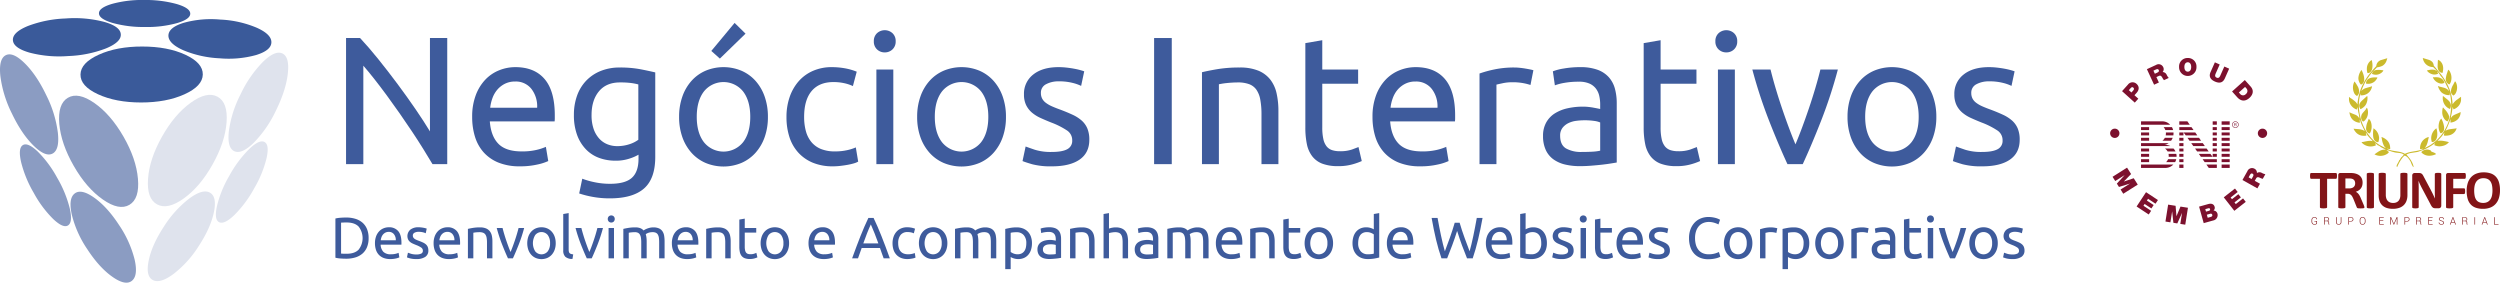 <svg id="Camada_1" data-name="Camada 1" xmlns="http://www.w3.org/2000/svg" viewBox="0 0 1222.01 138.172">
  <defs>
    <style>
      .cls-1 {
        fill: #3a5a9a;
      }

      .cls-1, .cls-2, .cls-3, .cls-4, .cls-6, .cls-7, .cls-8 {
        fill-rule: evenodd;
      }

      .cls-2 {
        fill: #dfe3ed;
      }

      .cls-3 {
        fill: #8b9cc2;
      }

      .cls-4, .cls-5 {
        fill: #3e5b9c;
      }

      .cls-6 {
        fill: #7c112e;
      }

      .cls-7 {
        fill: #821417;
      }

      .cls-8 {
        fill: #cbba2d;
      }
    </style>
  </defs>
  <title>logo_ni_azul</title>
  <g>
    <path class="cls-1" d="M51.772,23.677a56.877,56.877,0,0,1-18.484,3.72,56.959,56.959,0,0,1-18.811-1.661Q6.569,23.467,6.311,19.654q-.257-3.814,7.277-6.926a57.521,57.521,0,0,1,18.484-3.696,57.152,57.152,0,0,1,18.834,1.661q7.908,2.245,8.142,6.06Q59.305,20.566,51.772,23.677Z"/>
    <path class="cls-2" d="M128.349,30.416q5.967-5.896,9.593-4.329,3.626,1.591,2.761,9.71-.865,8.118-5.709,18.015a57.506,57.506,0,0,1-10.81,15.816q-5.99,5.896-9.592,4.305-3.603-1.567-2.737-9.71a55.235,55.235,0,0,1,5.685-18.016A57.603,57.603,0,0,1,128.349,30.416Z"/>
    <path class="cls-3" d="M12.067,30.907q5.826,5.732,10.575,15.676a56.808,56.808,0,0,1,5.639,18.273q.912,8.329-2.574,10.201-3.486,1.848-9.312-3.884-5.825-5.732-10.575-15.676A57.045,57.045,0,0,1,.182,37.201q-.889-8.329,2.574-10.177Q6.241,25.175,12.067,30.907Z"/>
    <path class="cls-1" d="M90.165,46.092q-8.844,4.001-21.244,4.001-12.377-.023-21.034-4.025-8.68-4.023-8.54-9.686.117-5.662,8.961-9.662,8.844-4.001,21.221-3.978,12.377,0,21.057,4.001,8.657,4.024,8.54,9.687Q99.01,42.091,90.165,46.092Z"/>
    <path class="cls-2" d="M110.755,59.732q-.701,9.686-6.808,20.589Q97.84,91.224,89.885,96.956t-13.103,2.948q-5.124-2.808-4.422-12.494.679-9.686,6.808-20.589,6.107-10.88,14.062-16.612,7.954-5.732,13.079-2.948Q111.457,50.046,110.755,59.732Z"/>
    <path class="cls-3" d="M33.171,47.8q5.03-2.971,12.985,2.574,7.955,5.568,14.202,16.401,6.223,10.834,7.066,20.59.866,9.756-4.165,12.751-5.03,2.97-12.985-2.597-7.978-5.546-14.202-16.378-6.224-10.833-7.089-20.589Q28.141,50.772,33.171,47.8Z"/>
    <path class="cls-1" d="M86.586,11.278a55.009,55.009,0,0,1-15.723,1.919,56.475,56.475,0,0,1-15.84-1.988q-6.575-1.943-6.645-4.656Q48.309,3.813,54.79,1.895A55.443,55.443,0,0,1,70.512 0a57.076,57.076,0,0,1,15.84,1.966q6.574,1.941,6.645,4.656Q93.067,9.359,86.586,11.278Z"/>
    <path class="cls-2" d="M124.301,91.973a56.451,56.451,0,0,1-9.592,12.986q-5.031,4.889-7.581,3.65-2.526-1.24-1.076-7.861a54.027,54.027,0,0,1,5.99-14.74,56.765,56.765,0,0,1,9.616-13.009q5.007-4.866,7.557-3.626,2.55,1.239,1.1,7.838A53.955,53.955,0,0,1,124.301,91.973Z"/>
    <path class="cls-3" d="M18.431,74.074a54.861,54.861,0,0,1,9.499,12.798,56.374,56.374,0,0,1,6.153,14.95q1.544,6.832-.819,8.352-2.363,1.522-7.277-3.135a54.34,54.34,0,0,1-9.499-12.774,56.796,56.796,0,0,1-6.154-14.951q-1.567-6.831.796-8.353Q13.495,69.419,18.431,74.074Z"/>
    <path class="cls-1" d="M132.654,20.706q-.07,3.908-7.487,6.2a50.244,50.244,0,0,1-17.852,1.591,52.206,52.206,0,0,1-17.735-3.954q-7.323-3.276-7.253-7.206.093-3.908,7.51-6.2a49.989,49.989,0,0,1,17.852-1.568,51.481,51.481,0,0,1,17.735,3.954Q132.747,16.776,132.654,20.706Z"/>
    <path class="cls-2" d="M72.688,127.349q1.568-7.627,7.347-16.471a53.06,53.06,0,0,1,12.377-13.757q6.597-4.914,10.154-2.972,3.556,1.919,1.989,9.546-1.567,7.604-7.347,16.471a52.677,52.677,0,0,1-12.377,13.734q-6.598,4.89-10.154,2.971Q71.121,134.953,72.688,127.349Z"/>
    <path class="cls-3" d="M42.74,121.921a52.333,52.333,0,0,1-7.604-16.846q-1.825-8.001,1.357-10.481,3.182-2.481,9.523,2.012,6.363,4.492,12.143,13.336a53.082,53.082,0,0,1,7.627,16.846q1.825,8.002-1.357,10.506-3.182,2.48-9.546-2.036Q48.519,130.765,42.74,121.921Z"/>
    <path class="cls-4" d="M211.406,80.235q-1.957-3.291-4.492-7.383-2.535-4.092-5.471-8.496-2.936-4.404-6.094-8.94-3.158-4.538-6.272-8.763-3.114-4.225-6.049-7.962-2.936-3.736-5.427-6.583V80.235h-8.451V18.586h6.85q4.181,4.448,8.941,10.364,4.759,5.916,9.43,12.188,4.67,6.272,8.807,12.321,4.137,6.049,6.983,10.764V18.586h8.451V80.235Z"/>
    <path class="cls-4" d="M230.799,57.194a29.532,29.532,0,0,1,1.779-10.72,22.399,22.399,0,0,1,4.715-7.606,19.137,19.137,0,0,1,6.761-4.537,21.117,21.117,0,0,1,7.828-1.512q9.341,0,14.323,5.827,4.982,5.827,4.982,17.748v1.379a12.622,12.622,0,0,1-.089,1.557H239.428q.534,7.205,4.181,10.942,3.648,3.736,11.387,3.736a30.345,30.345,0,0,0,7.339-.756,26.421,26.421,0,0,0,4.493-1.468l1.157,6.939a24.623,24.623,0,0,1-5.293,1.69,37.63,37.63,0,0,1-8.585.889,27.239,27.239,0,0,1-10.453-1.824,19.505,19.505,0,0,1-7.25-5.026,20.509,20.509,0,0,1-4.226-7.606,32.169,32.169,0,0,1-1.379-9.652Zm31.759-4.537a13.881,13.881,0,0,0-2.802-9.207,9.65,9.65,0,0,0-7.962-3.603,10.907,10.907,0,0,0-5.026,1.112,11.857,11.857,0,0,0-3.692,2.891,13.307,13.307,0,0,0-2.357,4.093,20.181,20.181,0,0,0-1.112,4.715Z"/>
    <path class="cls-4" d="M312.109,75.609a22.11,22.11,0,0,1-4.137,1.823,20.987,20.987,0,0,1-7.161,1.112,22.987,22.987,0,0,1-7.873-1.334,17.094,17.094,0,0,1-6.45-4.137,19.99,19.99,0,0,1-4.359-6.983,27.858,27.858,0,0,1-1.601-9.963,27.415,27.415,0,0,1,1.513-9.296,20.635,20.635,0,0,1,4.403-7.295,20.209,20.209,0,0,1,7.072-4.804,24.413,24.413,0,0,1,9.43-1.734,53.096,53.096,0,0,1,10.097.845q4.315.845,7.25,1.557V76.677q0,10.675-5.516,15.479-5.516,4.803-16.724,4.804a45.469,45.469,0,0,1-8.229-.712,47.05,47.05,0,0,1-6.716-1.69l1.512-7.206a38.572,38.572,0,0,0,6.094,1.734,36.488,36.488,0,0,0,7.517.756q7.384,0,10.631-2.936,3.247-2.936,3.247-9.341V75.609Zm-.089-34.339a27.292,27.292,0,0,0-3.336-.667,40.266,40.266,0,0,0-5.649-.311q-6.672,0-10.275,4.359t-3.603,11.565a20.327,20.327,0,0,0,1.023,6.85,13.572,13.572,0,0,0,2.758,4.715,10.797,10.797,0,0,0,4.003,2.758,12.685,12.685,0,0,0,4.67.89,18.755,18.755,0,0,0,6.05-.934,14.904,14.904,0,0,0,4.359-2.18Z"/>
    <path class="cls-4" d="M375.36,57.105a29.266,29.266,0,0,1-1.601,9.964,22.787,22.787,0,0,1-4.493,7.65,19.767,19.767,0,0,1-6.894,4.937,22.773,22.773,0,0,1-17.436,0,19.77,19.77,0,0,1-6.894-4.937,22.786,22.786,0,0,1-4.493-7.65,29.264,29.264,0,0,1-1.601-9.964,29.365,29.365,0,0,1,1.601-9.919,22.699,22.699,0,0,1,4.493-7.695,19.757,19.757,0,0,1,6.894-4.937,22.773,22.773,0,0,1,17.436,0,19.753,19.753,0,0,1,6.894,4.937,22.701,22.701,0,0,1,4.493,7.695,29.367,29.367,0,0,1,1.601,9.919Zm-8.629,0q0-7.829-3.514-12.41a12.272,12.272,0,0,0-19.127,0q-3.514,4.581-3.514,12.41,0,7.828,3.514,12.41a12.272,12.272,0,0,0,19.127,0q3.514-4.582,3.514-12.41Zm-2.313-40.655L351.874,28.638l-4.181-3.737,11.387-13.7Z"/>
    <path class="cls-4" d="M407.119,81.303a25.176,25.176,0,0,1-9.83-1.779,19.773,19.773,0,0,1-7.117-4.982,20.685,20.685,0,0,1-4.315-7.606,31.547,31.547,0,0,1-1.423-9.741,29.446,29.446,0,0,1,1.557-9.786,23.109,23.109,0,0,1,4.403-7.695,19.737,19.737,0,0,1,6.983-5.07,22.58,22.58,0,0,1,9.207-1.824,36.828,36.828,0,0,1,6.227.533,28.653,28.653,0,0,1,5.96,1.69l-1.868,7.028a19.917,19.917,0,0,0-4.315-1.424,24.397,24.397,0,0,0-5.204-.533q-6.939,0-10.631,4.359-3.692,4.359-3.692,12.721a26.1,26.1,0,0,0,.845,6.85,14.132,14.132,0,0,0,2.669,5.338,11.904,11.904,0,0,0,4.67,3.425,17.85,17.85,0,0,0,6.939,1.201,26.289,26.289,0,0,0,5.96-.623,21.812,21.812,0,0,0,4.181-1.334l1.157,6.939a8.691,8.691,0,0,1-2.046.846,28.759,28.759,0,0,1-3.025.712q-1.69.312-3.603.534A32.039,32.039,0,0,1,407.119,81.303Z"/>
    <path class="cls-4" d="M436.653,80.235h-8.273V33.975h8.273V80.235Zm-4.181-54.622a5.308,5.308,0,0,1-3.781-1.468,5.18,5.18,0,0,1-1.557-3.958,5.181,5.181,0,0,1,1.557-3.959,5.603,5.603,0,0,1,7.562,0,5.181,5.181,0,0,1,1.557,3.959,5.181,5.181,0,0,1-1.557,3.958A5.309,5.309,0,0,1,432.472,25.613Z"/>
    <path class="cls-4" d="M491.72,57.105a29.266,29.266,0,0,1-1.601,9.964,22.787,22.787,0,0,1-4.493,7.65,19.767,19.767,0,0,1-6.894,4.937,22.773,22.773,0,0,1-17.436,0,19.77,19.77,0,0,1-6.894-4.937,22.787,22.787,0,0,1-4.493-7.65,29.266,29.266,0,0,1-1.601-9.964,29.367,29.367,0,0,1,1.601-9.919,22.701,22.701,0,0,1,4.493-7.695,19.757,19.757,0,0,1,6.894-4.937,22.773,22.773,0,0,1,17.436,0,19.754,19.754,0,0,1,6.894,4.937,22.701,22.701,0,0,1,4.493,7.695,29.367,29.367,0,0,1,1.601,9.919Zm-8.629,0q0-7.829-3.514-12.41a12.272,12.272,0,0,0-19.127,0q-3.514,4.581-3.514,12.41,0,7.828,3.514,12.41a12.272,12.272,0,0,0,19.127,0Q483.091,64.933,483.091,57.105Z"/>
    <path class="cls-4" d="M514.138,74.275q5.071,0,7.517-1.334a4.513,4.513,0,0,0,2.447-4.27,5.669,5.669,0,0,0-2.402-4.804,38.071,38.071,0,0,0-7.918-4.004q-2.669-1.067-5.115-2.179a17.932,17.932,0,0,1-4.226-2.625,11.45,11.45,0,0,1-2.847-3.647,11.655,11.655,0,0,1-1.068-5.248,11.785,11.785,0,0,1,4.537-9.742q4.537-3.603,12.366-3.603a34.587,34.587,0,0,1,3.914.223q1.957.222,3.647.534,1.69.311,2.98.667,1.29.355,2.002.623l-1.512,7.117a20.885,20.885,0,0,0-4.181-1.468,26.961,26.961,0,0,0-6.85-.756,12.646,12.646,0,0,0-6.049,1.379,4.57,4.57,0,0,0-2.58,4.315,5.89,5.89,0,0,0,.578,2.669,6.16,6.16,0,0,0,1.779,2.091,14.658,14.658,0,0,0,2.98,1.735q1.779.8,4.27,1.69,3.292,1.245,5.871,2.446a18.382,18.382,0,0,1,4.404,2.802,10.744,10.744,0,0,1,2.802,3.87,14.031,14.031,0,0,1,.979,5.56q0,6.405-4.759,9.697-4.759,3.291-13.567,3.292a35.457,35.457,0,0,1-9.608-1.023q-3.469-1.023-4.715-1.557l1.512-7.117q1.424.534,4.537,1.601A26.169,26.169,0,0,0,514.138,74.275Z"/>
    <rect class="cls-5" x="564.134" y="18.586" width="8.629" height="61.649"/>
    <path class="cls-4" d="M587.53,35.31q2.847-.712,7.561-1.512a65.399,65.399,0,0,1,10.853-.8,23.432,23.432,0,0,1,9.163,1.557,14.327,14.327,0,0,1,5.827,4.359,16.852,16.852,0,0,1,3.069,6.716,38.976,38.976,0,0,1,.889,8.629V80.235h-8.273V56.038a39.495,39.495,0,0,0-.578-7.295,12.338,12.338,0,0,0-1.913-4.893,7.569,7.569,0,0,0-3.559-2.713,15.629,15.629,0,0,0-5.515-.845q-1.335,0-2.758.089-1.423.088-2.713.222-1.29.134-2.313.311-1.023.178-1.468.267V80.235H587.53Z"/>
    <path class="cls-4" d="M646.333,33.975h17.525v6.939h-17.525V62.265a25.672,25.672,0,0,0,.534,5.738,8.614,8.614,0,0,0,1.601,3.558,5.758,5.758,0,0,0,2.669,1.824,11.823,11.823,0,0,0,3.736.534,17.577,17.577,0,0,0,6.005-.845q2.268-.845,3.158-1.201l1.601,6.85a30.744,30.744,0,0,1-4.359,1.557,24.796,24.796,0,0,1-7.117.934,21.569,21.569,0,0,1-7.784-1.201,11.335,11.335,0,0,1-4.937-3.603,14.435,14.435,0,0,1-2.624-5.916,39.007,39.007,0,0,1-.756-8.14V21.076l8.273-1.423Z"/>
    <path class="cls-4" d="M670.886,57.194a29.532,29.532,0,0,1,1.779-10.72,22.399,22.399,0,0,1,4.715-7.606,19.138,19.138,0,0,1,6.761-4.537,21.117,21.117,0,0,1,7.828-1.512q9.341,0,14.323,5.827t4.982,17.748v1.379a12.603,12.603,0,0,1-.089,1.557h-31.67q.534,7.205,4.181,10.942,3.648,3.736,11.387,3.736a30.345,30.345,0,0,0,7.339-.756,26.421,26.421,0,0,0,4.493-1.468l1.157,6.939a24.621,24.621,0,0,1-5.293,1.69,37.629,37.629,0,0,1-8.585.889,27.238,27.238,0,0,1-10.453-1.824,19.504,19.504,0,0,1-7.25-5.026,20.507,20.507,0,0,1-4.226-7.606,32.165,32.165,0,0,1-1.379-9.652Zm31.759-4.537a13.881,13.881,0,0,0-2.802-9.207,9.651,9.651,0,0,0-7.962-3.603,10.907,10.907,0,0,0-5.026,1.112A11.86,11.86,0,0,0,683.163,43.85a13.307,13.307,0,0,0-2.357,4.093,20.186,20.186,0,0,0-1.112,4.715Z"/>
    <path class="cls-4" d="M740.276,32.997q1.067,0,2.446.133,1.379.134,2.713.356,1.334.222,2.446.445a14.973,14.973,0,0,1,1.646.401l-1.423,7.206a27.841,27.841,0,0,0-3.247-.845,28.474,28.474,0,0,0-5.827-.489,21.679,21.679,0,0,0-4.581.489q-2.269.49-2.98.668V80.235h-8.273V35.933a56.305,56.305,0,0,1,7.295-2.002A46.861,46.861,0,0,1,740.276,32.997Z"/>
    <path class="cls-4" d="M773.191,74.275q2.936,0,5.204-.134a22.71,22.71,0,0,0,3.781-.489V59.863a10.602,10.602,0,0,0-2.891-.756,32.132,32.132,0,0,0-4.848-.311,31.347,31.347,0,0,0-3.959.267,12.188,12.188,0,0,0-3.825,1.112,8.195,8.195,0,0,0-2.891,2.313,6.075,6.075,0,0,0-1.157,3.87q0,4.448,2.847,6.182a14.814,14.814,0,0,0,7.739,1.735Zm-.712-41.455a23.981,23.981,0,0,1,8.407,1.29,13.622,13.622,0,0,1,5.515,3.648,13.808,13.808,0,0,1,2.98,5.604,27.068,27.068,0,0,1,.889,7.162v28.912q-1.067.178-2.98.489-1.913.312-4.315.578-2.402.267-5.204.489-2.802.223-5.56.223a30.481,30.481,0,0,1-7.206-.8,16.118,16.118,0,0,1-5.694-2.536,11.612,11.612,0,0,1-3.736-4.582,16.037,16.037,0,0,1-1.334-6.85,13.187,13.187,0,0,1,1.557-6.583,12.398,12.398,0,0,1,4.226-4.448,19.552,19.552,0,0,1,6.227-2.491,33.941,33.941,0,0,1,7.473-.8q1.245,0,2.58.134,1.335.133,2.536.355,1.201.223,2.091.401.89.178,1.245.267V50.967a18.594,18.594,0,0,0-.445-4.047,9.259,9.259,0,0,0-1.601-3.559,8.112,8.112,0,0,0-3.158-2.491,12.386,12.386,0,0,0-5.204-.934,39.087,39.087,0,0,0-7.162.579,25.067,25.067,0,0,0-4.581,1.2l-.979-6.85a25.475,25.475,0,0,1,5.338-1.379A46.103,46.103,0,0,1,772.48,32.819Z"/>
    <path class="cls-4" d="M811.711,33.975h17.525v6.939h-17.525V62.265a25.665,25.665,0,0,0,.534,5.738,8.612,8.612,0,0,0,1.601,3.558,5.759,5.759,0,0,0,2.669,1.824,11.824,11.824,0,0,0,3.736.534,17.577,17.577,0,0,0,6.005-.845q2.268-.845,3.158-1.201l1.601,6.85a30.739,30.739,0,0,1-4.359,1.557,24.795,24.795,0,0,1-7.117.934,21.569,21.569,0,0,1-7.784-1.201,11.336,11.336,0,0,1-4.937-3.603,14.436,14.436,0,0,1-2.624-5.916,39.007,39.007,0,0,1-.756-8.14V21.076l8.273-1.423Z"/>
    <path class="cls-4" d="M848.007,80.235h-8.273V33.975h8.273V80.235Zm-4.181-54.622a5.309,5.309,0,0,1-3.781-1.468,5.18,5.18,0,0,1-1.557-3.958,5.181,5.181,0,0,1,1.557-3.959,5.603,5.603,0,0,1,7.562,0,5.181,5.181,0,0,1,1.557,3.959,5.18,5.18,0,0,1-1.557,3.958A5.309,5.309,0,0,1,843.826,25.613Z"/>
    <path class="cls-4" d="M898.359,33.975a233.274,233.274,0,0,1-8.14,24.909q-4.67,11.921-9.03,21.35h-7.473q-4.359-9.43-9.029-21.35a233.274,233.274,0,0,1-8.14-24.909h8.896q1.067,4.359,2.535,9.296,1.468,4.937,3.114,9.786,1.646,4.848,3.336,9.385,1.69,4.538,3.203,8.096,1.512-3.558,3.203-8.096,1.69-4.536,3.336-9.385,1.646-4.848,3.114-9.786,1.468-4.937,2.535-9.296Z"/>
    <path class="cls-4" d="M946.487,57.105a29.264,29.264,0,0,1-1.601,9.964,22.786,22.786,0,0,1-4.493,7.65,19.768,19.768,0,0,1-6.894,4.937,22.773,22.773,0,0,1-17.436,0,19.77,19.77,0,0,1-6.894-4.937,22.787,22.787,0,0,1-4.493-7.65,29.266,29.266,0,0,1-1.601-9.964,29.367,29.367,0,0,1,1.601-9.919,22.701,22.701,0,0,1,4.493-7.695,19.756,19.756,0,0,1,6.894-4.937,22.773,22.773,0,0,1,17.436,0,19.754,19.754,0,0,1,6.894,4.937,22.699,22.699,0,0,1,4.493,7.695,29.365,29.365,0,0,1,1.601,9.919Zm-8.629,0q0-7.829-3.514-12.41a12.272,12.272,0,0,0-19.127,0q-3.514,4.581-3.514,12.41,0,7.828,3.514,12.41a12.272,12.272,0,0,0,19.127,0Q937.858,64.933,937.858,57.105Z"/>
    <path class="cls-4" d="M968.905,74.275q5.071,0,7.517-1.334a4.513,4.513,0,0,0,2.447-4.27,5.669,5.669,0,0,0-2.402-4.804,38.07,38.07,0,0,0-7.917-4.004q-2.669-1.067-5.115-2.179a17.933,17.933,0,0,1-4.226-2.625,11.45,11.45,0,0,1-2.847-3.647,11.655,11.655,0,0,1-1.067-5.248,11.786,11.786,0,0,1,4.537-9.742q4.537-3.603,12.366-3.603a34.589,34.589,0,0,1,3.914.223q1.957.222,3.647.534,1.69.311,2.98.667,1.29.355,2.002.623l-1.512,7.117a20.885,20.885,0,0,0-4.181-1.468,26.961,26.961,0,0,0-6.85-.756,12.646,12.646,0,0,0-6.049,1.379,4.57,4.57,0,0,0-2.58,4.315,5.889,5.889,0,0,0,.578,2.669,6.16,6.16,0,0,0,1.779,2.091,14.654,14.654,0,0,0,2.98,1.735q1.779.8,4.27,1.69,3.292,1.245,5.871,2.446a18.383,18.383,0,0,1,4.404,2.802,10.746,10.746,0,0,1,2.802,3.87,14.033,14.033,0,0,1,.979,5.56q0,6.405-4.759,9.697-4.759,3.291-13.567,3.292a35.456,35.456,0,0,1-9.608-1.023q-3.469-1.023-4.715-1.557l1.512-7.117q1.423.534,4.537,1.601A26.169,26.169,0,0,0,968.905,74.275Z"/>
    <path class="cls-4" d="M180.178,116.392a11.443,11.443,0,0,1-.799,4.463,8.256,8.256,0,0,1-2.253,3.137,9.55,9.55,0,0,1-3.479,1.854,15.29,15.29,0,0,1-4.449.613q-1.198,0-2.638-.1a15.595,15.595,0,0,1-2.61-.386V106.81a15.597,15.597,0,0,1,2.61-.385q1.44-.1,2.638-.1a15.289,15.289,0,0,1,4.449.613,9.554,9.554,0,0,1,3.479,1.853,8.263,8.263,0,0,1,2.253,3.137,11.445,11.445,0,0,1,.799,4.463Zm-10.752,7.643q3.936,0,5.875-2.011a9.148,9.148,0,0,0,0-11.265q-1.939-2.01-5.875-2.011-1.169,0-1.811.029-.642.029-.898.057v15.115q.257.028.898.057Q168.258,124.035,169.427,124.035Z"/>
    <path class="cls-4" d="M183.287,118.902a9.464,9.464,0,0,1,.57-3.436,7.182,7.182,0,0,1,1.511-2.438,6.144,6.144,0,0,1,2.167-1.455,6.776,6.776,0,0,1,2.51-.485,5.709,5.709,0,0,1,4.591,1.868q1.597,1.868,1.597,5.69v.442a4.047,4.047,0,0,1-.029.499h-10.152a5.428,5.428,0,0,0,1.34,3.508,4.907,4.907,0,0,0,3.65,1.198,9.701,9.701,0,0,0,2.353-.243,8.437,8.437,0,0,0,1.44-.47l.371,2.224a7.871,7.871,0,0,1-1.697.542,12.055,12.055,0,0,1-2.752.285,8.736,8.736,0,0,1-3.351-.585,6.258,6.258,0,0,1-2.324-1.611,6.578,6.578,0,0,1-1.355-2.438,10.319,10.319,0,0,1-.442-3.094Zm10.181-1.455a4.45,4.45,0,0,0-.898-2.952,3.093,3.093,0,0,0-2.552-1.155,3.502,3.502,0,0,0-1.611.356,3.802,3.802,0,0,0-1.183.927,4.27,4.27,0,0,0-.756,1.312,6.482,6.482,0,0,0-.356,1.511Z"/>
    <path class="cls-4" d="M203.506,124.377a5.223,5.223,0,0,0,2.41-.428,1.447,1.447,0,0,0,.784-1.369,1.818,1.818,0,0,0-.77-1.54,12.22,12.22,0,0,0-2.538-1.283q-.855-.343-1.639-.699a5.744,5.744,0,0,1-1.355-.841,3.673,3.673,0,0,1-.913-1.169,4.149,4.149,0,0,1,1.112-4.805,6.207,6.207,0,0,1,3.964-1.155,11.09,11.09,0,0,1,1.255.071q.627.071,1.169.171.542.1.955.214t.642.2l-.485,2.281a6.716,6.716,0,0,0-1.34-.471,8.651,8.651,0,0,0-2.196-.242,4.054,4.054,0,0,0-1.939.442,1.465,1.465,0,0,0-.827,1.383,1.89,1.89,0,0,0,.185.856,1.975,1.975,0,0,0,.571.67,4.683,4.683,0,0,0,.955.556q.57.257,1.369.542,1.055.399,1.882.784a5.884,5.884,0,0,1,1.412.898,3.445,3.445,0,0,1,.898,1.24,4.497,4.497,0,0,1,.314,1.782,3.536,3.536,0,0,1-1.526,3.108,7.595,7.595,0,0,1-4.349,1.055,11.36,11.36,0,0,1-3.08-.328q-1.112-.327-1.511-.499l.485-2.282q.456.171,1.454.514A8.401,8.401,0,0,0,203.506,124.377Z"/>
    <path class="cls-4" d="M211.948,118.902a9.464,9.464,0,0,1,.57-3.436,7.182,7.182,0,0,1,1.511-2.438,6.145,6.145,0,0,1,2.167-1.455,6.776,6.776,0,0,1,2.51-.485,5.709,5.709,0,0,1,4.591,1.868q1.597,1.868,1.597,5.69v.442a4.048,4.048,0,0,1-.029.499H214.714a5.429,5.429,0,0,0,1.34,3.508,4.907,4.907,0,0,0,3.651,1.198,9.7,9.7,0,0,0,2.353-.243,8.431,8.431,0,0,0,1.44-.47l.371,2.224a7.872,7.872,0,0,1-1.697.542,12.056,12.056,0,0,1-2.752.285,8.735,8.735,0,0,1-3.351-.585,6.259,6.259,0,0,1-2.324-1.611,6.578,6.578,0,0,1-1.355-2.438,10.316,10.316,0,0,1-.442-3.094Zm10.181-1.455a4.451,4.451,0,0,0-.898-2.952,3.093,3.093,0,0,0-2.552-1.155,3.502,3.502,0,0,0-1.611.356,3.8,3.8,0,0,0-1.183.927,4.266,4.266,0,0,0-.756,1.312,6.472,6.472,0,0,0-.356,1.511Z"/>
    <path class="cls-4" d="M228.716,111.886q.913-.228,2.424-.485a20.984,20.984,0,0,1,3.479-.257,7.513,7.513,0,0,1,2.937.499,4.594,4.594,0,0,1,1.868,1.397,5.403,5.403,0,0,1,.984,2.153,12.487,12.487,0,0,1,.285,2.766v8.327H238.042v-7.757a12.664,12.664,0,0,0-.185-2.339,3.956,3.956,0,0,0-.613-1.568,2.425,2.425,0,0,0-1.141-.869,4.999,4.999,0,0,0-1.768-.271q-.428,0-.884.028-.456.029-.87.071-.414.043-.742.1-.328.057-.47.086v12.52h-2.652Z"/>
    <path class="cls-4" d="M256.208,111.459a74.837,74.837,0,0,1-2.61,7.985q-1.497,3.821-2.894,6.844h-2.396q-1.398-3.022-2.895-6.844a74.747,74.747,0,0,1-2.609-7.985h2.852q.342,1.397.813,2.98.47,1.583.998,3.137.528,1.554,1.069,3.008.542,1.455,1.026,2.595.485-1.141,1.027-2.595.542-1.455,1.069-3.008.528-1.554.998-3.137.471-1.582.813-2.98Z"/>
    <path class="cls-4" d="M271.637,118.873a9.378,9.378,0,0,1-.513,3.194,7.302,7.302,0,0,1-1.44,2.453,6.335,6.335,0,0,1-2.21,1.583,7.3,7.3,0,0,1-5.59,0,6.334,6.334,0,0,1-2.21-1.583,7.3,7.3,0,0,1-1.44-2.453,10.148,10.148,0,0,1,0-6.374,7.281,7.281,0,0,1,1.44-2.467,6.334,6.334,0,0,1,2.21-1.583,7.298,7.298,0,0,1,5.59,0,6.335,6.335,0,0,1,2.21,1.583,7.283,7.283,0,0,1,1.44,2.467,9.415,9.415,0,0,1,.513,3.18Zm-2.766,0a6.381,6.381,0,0,0-1.127-3.978,3.934,3.934,0,0,0-6.131,0,7.588,7.588,0,0,0,0,7.957,3.934,3.934,0,0,0,6.131,0A6.381,6.381,0,0,0,268.87,118.873Z"/>
    <path class="cls-4" d="M279.821,126.573a5.089,5.089,0,0,1-3.479-1.055,4.167,4.167,0,0,1-1.027-3.108V104.614l2.652-.456v17.823a4.308,4.308,0,0,0,.114,1.084,1.485,1.485,0,0,0,.371.684,1.596,1.596,0,0,0,.684.385,7.05,7.05,0,0,0,1.055.214Z"/>
    <path class="cls-4" d="M294.736,111.459a74.815,74.815,0,0,1-2.61,7.985q-1.497,3.821-2.894,6.844h-2.396q-1.398-3.022-2.895-6.844a74.747,74.747,0,0,1-2.609-7.985h2.852q.342,1.397.813,2.98.47,1.583.998,3.137.528,1.554,1.069,3.008.542,1.455,1.026,2.595.485-1.141,1.027-2.595.542-1.455,1.069-3.008.528-1.554.998-3.137.471-1.582.813-2.98Z"/>
    <path class="cls-4" d="M300.126,126.288h-2.652V111.459h2.652v14.829Zm-1.341-17.51a1.701,1.701,0,0,1-1.212-.471,1.862,1.862,0,0,1,0-2.538,1.795,1.795,0,0,1,2.424,0,1.862,1.862,0,0,1,0,2.538A1.702,1.702,0,0,1,298.786,108.778Z"/>
    <path class="cls-4" d="M304.689,111.886q.913-.228,2.41-.485a20.719,20.719,0,0,1,3.465-.257,6.529,6.529,0,0,1,2.396.385,4.211,4.211,0,0,1,1.626,1.127q.199-.142.627-.399a6.943,6.943,0,0,1,1.055-.499,11.08,11.08,0,0,1,1.397-.427,7.052,7.052,0,0,1,1.654-.185,6.716,6.716,0,0,1,2.795.499,4.013,4.013,0,0,1,1.697,1.411,5.49,5.49,0,0,1,.827,2.168,16.325,16.325,0,0,1,.214,2.738v8.327h-2.652v-7.757a16.968,16.968,0,0,0-.128-2.253,4.361,4.361,0,0,0-.485-1.568,2.226,2.226,0,0,0-.97-.927,3.619,3.619,0,0,0-1.583-.299,5.874,5.874,0,0,0-2.21.356,4.328,4.328,0,0,0-1.183.642,9.754,9.754,0,0,1,.342,1.625,14.461,14.461,0,0,1,.114,1.854v8.327h-2.652v-7.757a15.279,15.279,0,0,0-.143-2.253,4.549,4.549,0,0,0-.499-1.568,2.224,2.224,0,0,0-.97-.927,3.542,3.542,0,0,0-1.554-.299q-.399,0-.856.028-.456.029-.87.071-.414.043-.756.1-.342.057-.456.086v12.52h-2.652Z"/>
    <path class="cls-4" d="M328.416,118.902a9.466,9.466,0,0,1,.57-3.436,7.182,7.182,0,0,1,1.511-2.438,6.145,6.145,0,0,1,2.167-1.455,6.776,6.776,0,0,1,2.51-.485,5.709,5.709,0,0,1,4.591,1.868q1.597,1.868,1.597,5.69v.442a4.048,4.048,0,0,1-.029.499H331.183a5.429,5.429,0,0,0,1.34,3.508,4.907,4.907,0,0,0,3.651,1.198,9.7,9.7,0,0,0,2.353-.243,8.431,8.431,0,0,0,1.44-.47l.371,2.224a7.872,7.872,0,0,1-1.697.542,12.056,12.056,0,0,1-2.752.285,8.735,8.735,0,0,1-3.351-.585,6.259,6.259,0,0,1-2.324-1.611,6.578,6.578,0,0,1-1.355-2.438,10.316,10.316,0,0,1-.442-3.094Zm10.181-1.455a4.451,4.451,0,0,0-.898-2.952,3.093,3.093,0,0,0-2.552-1.155,3.502,3.502,0,0,0-1.611.356,3.8,3.8,0,0,0-1.183.927,4.266,4.266,0,0,0-.756,1.312,6.472,6.472,0,0,0-.356,1.511Z"/>
    <path class="cls-4" d="M345.185,111.886q.913-.228,2.424-.485a20.984,20.984,0,0,1,3.479-.257,7.513,7.513,0,0,1,2.937.499,4.594,4.594,0,0,1,1.868,1.397,5.403,5.403,0,0,1,.984,2.153,12.487,12.487,0,0,1,.285,2.766v8.327h-2.652v-7.757a12.664,12.664,0,0,0-.185-2.339,3.956,3.956,0,0,0-.613-1.568,2.425,2.425,0,0,0-1.141-.869,4.999,4.999,0,0,0-1.768-.271q-.428,0-.884.028-.456.029-.87.071-.414.043-.742.1-.328.057-.47.086v12.52h-2.652Z"/>
    <path class="cls-4" d="M364.036,111.459h5.618v2.224h-5.618v6.845a8.216,8.216,0,0,0,.171,1.839,2.76,2.76,0,0,0,.513,1.14,1.844,1.844,0,0,0,.856.585,3.78,3.78,0,0,0,1.198.171,5.642,5.642,0,0,0,1.925-.271q.728-.271,1.012-.385l.513,2.196a9.844,9.844,0,0,1-1.397.499,7.939,7.939,0,0,1-2.281.3,6.911,6.911,0,0,1-2.495-.385,3.632,3.632,0,0,1-1.583-1.155,4.625,4.625,0,0,1-.841-1.896,12.508,12.508,0,0,1-.242-2.61V107.323l2.652-.456Z"/>
    <path class="cls-4" d="M385.709,118.873a9.38,9.38,0,0,1-.513,3.194,7.301,7.301,0,0,1-1.44,2.453,6.335,6.335,0,0,1-2.21,1.583,7.3,7.3,0,0,1-5.59,0,6.335,6.335,0,0,1-2.21-1.583,7.302,7.302,0,0,1-1.44-2.453,10.149,10.149,0,0,1,0-6.374,7.283,7.283,0,0,1,1.44-2.467,6.335,6.335,0,0,1,2.21-1.583,7.297,7.297,0,0,1,5.59,0,6.335,6.335,0,0,1,2.21,1.583,7.282,7.282,0,0,1,1.44,2.467,9.417,9.417,0,0,1,.513,3.18Zm-2.766,0a6.381,6.381,0,0,0-1.127-3.978,3.934,3.934,0,0,0-6.131,0,7.588,7.588,0,0,0,0,7.957,3.934,3.934,0,0,0,6.131,0A6.381,6.381,0,0,0,382.943,118.873Z"/>
    <path class="cls-4" d="M395.206,118.902a9.466,9.466,0,0,1,.57-3.436,7.182,7.182,0,0,1,1.511-2.438,6.145,6.145,0,0,1,2.167-1.455,6.776,6.776,0,0,1,2.51-.485,5.709,5.709,0,0,1,4.591,1.868q1.597,1.868,1.597,5.69v.442a4.048,4.048,0,0,1-.029.499H397.972a5.429,5.429,0,0,0,1.34,3.508,4.907,4.907,0,0,0,3.651,1.198,9.7,9.7,0,0,0,2.353-.243,8.431,8.431,0,0,0,1.44-.47l.371,2.224a7.87,7.87,0,0,1-1.697.542,12.056,12.056,0,0,1-2.752.285,8.735,8.735,0,0,1-3.351-.585,6.258,6.258,0,0,1-2.324-1.611,6.578,6.578,0,0,1-1.355-2.438,10.319,10.319,0,0,1-.442-3.094Zm10.181-1.455a4.451,4.451,0,0,0-.898-2.952,3.093,3.093,0,0,0-2.552-1.155,3.502,3.502,0,0,0-1.611.356,3.8,3.8,0,0,0-1.183.927,4.268,4.268,0,0,0-.756,1.312,6.477,6.477,0,0,0-.356,1.511Z"/>
    <path class="cls-4" d="M431.938,126.288q-.485-1.283-.913-2.524-.428-1.24-.884-2.524h-8.955l-1.797,5.047h-2.88q1.141-3.137,2.139-5.803.998-2.666,1.954-5.062.955-2.396,1.896-4.577.941-2.182,1.968-4.321h2.538q1.026,2.138,1.968,4.321.941,2.181,1.896,4.577.955,2.396,1.953,5.062.998,2.666,2.139,5.803Zm-2.595-7.329q-.913-2.481-1.811-4.805-.898-2.324-1.868-4.463-.998,2.139-1.896,4.463t-1.782,4.805Z"/>
    <path class="cls-4" d="M443.544,126.63a8.063,8.063,0,0,1-3.151-.571,6.335,6.335,0,0,1-2.281-1.597,6.629,6.629,0,0,1-1.383-2.438,10.105,10.105,0,0,1-.456-3.122,9.438,9.438,0,0,1,.499-3.137,7.396,7.396,0,0,1,1.412-2.467,6.33,6.33,0,0,1,2.239-1.626,7.244,7.244,0,0,1,2.952-.585,11.801,11.801,0,0,1,1.996.171,9.186,9.186,0,0,1,1.911.542l-.599,2.253a6.414,6.414,0,0,0-1.383-.456,7.84,7.84,0,0,0-1.669-.171,4.217,4.217,0,0,0-3.408,1.397,6.156,6.156,0,0,0-1.183,4.078,8.375,8.375,0,0,0,.271,2.196,4.536,4.536,0,0,0,.856,1.711,3.812,3.812,0,0,0,1.497,1.098,5.714,5.714,0,0,0,2.225.386,8.399,8.399,0,0,0,1.911-.2,6.97,6.97,0,0,0,1.341-.427l.371,2.224a2.783,2.783,0,0,1-.656.271,9.121,9.121,0,0,1-.97.228q-.542.1-1.155.171A10.24,10.24,0,0,1,443.544,126.63Z"/>
    <path class="cls-4" d="M463.08,118.873a9.378,9.378,0,0,1-.513,3.194,7.301,7.301,0,0,1-1.44,2.453,6.334,6.334,0,0,1-2.21,1.583,7.3,7.3,0,0,1-5.59,0,6.334,6.334,0,0,1-2.21-1.583,7.3,7.3,0,0,1-1.44-2.453,10.148,10.148,0,0,1,0-6.374,7.281,7.281,0,0,1,1.44-2.467,6.334,6.334,0,0,1,2.21-1.583,7.298,7.298,0,0,1,5.59,0,6.334,6.334,0,0,1,2.21,1.583,7.282,7.282,0,0,1,1.44,2.467,9.415,9.415,0,0,1,.513,3.18Zm-2.766,0a6.381,6.381,0,0,0-1.126-3.978,3.934,3.934,0,0,0-6.131,0,7.588,7.588,0,0,0,0,7.957,3.934,3.934,0,0,0,6.131,0A6.381,6.381,0,0,0,460.313,118.873Z"/>
    <path class="cls-4" d="M466.815,111.886q.913-.228,2.41-.485a20.72,20.72,0,0,1,3.465-.257,6.529,6.529,0,0,1,2.396.385,4.211,4.211,0,0,1,1.626,1.127q.199-.142.627-.399a6.943,6.943,0,0,1,1.055-.499,11.08,11.08,0,0,1,1.397-.427,7.052,7.052,0,0,1,1.654-.185,6.716,6.716,0,0,1,2.795.499,4.013,4.013,0,0,1,1.697,1.411,5.49,5.49,0,0,1,.827,2.168,16.325,16.325,0,0,1,.214,2.738v8.327h-2.652v-7.757a16.968,16.968,0,0,0-.128-2.253,4.361,4.361,0,0,0-.485-1.568,2.225,2.225,0,0,0-.97-.927,3.619,3.619,0,0,0-1.583-.299,5.874,5.874,0,0,0-2.21.356,4.328,4.328,0,0,0-1.183.642,9.754,9.754,0,0,1,.342,1.625,14.461,14.461,0,0,1,.114,1.854v8.327h-2.652v-7.757a15.279,15.279,0,0,0-.143-2.253,4.549,4.549,0,0,0-.499-1.568,2.224,2.224,0,0,0-.97-.927,3.542,3.542,0,0,0-1.554-.299q-.399,0-.856.028-.456.029-.87.071-.414.043-.756.1-.342.057-.456.086v12.52h-2.652Z"/>
    <path class="cls-4" d="M501.665,118.902a5.694,5.694,0,0,0-1.283-3.993,4.421,4.421,0,0,0-3.422-1.397,15.667,15.667,0,0,0-1.868.085,7.5,7.5,0,0,0-1.069.2v9.354a5.456,5.456,0,0,0,1.397.77,5.249,5.249,0,0,0,1.996.371,4.265,4.265,0,0,0,1.953-.414,3.585,3.585,0,0,0,1.326-1.141,4.822,4.822,0,0,0,.741-1.711,9.391,9.391,0,0,0,.228-2.125Zm2.766,0a10.46,10.46,0,0,1-.442,3.108,7.036,7.036,0,0,1-1.298,2.452,5.892,5.892,0,0,1-2.096,1.597,6.716,6.716,0,0,1-2.838.571,6.889,6.889,0,0,1-2.267-.342,7.159,7.159,0,0,1-1.469-.656v5.932h-2.652V111.915q.941-.229,2.353-.499a17.463,17.463,0,0,1,3.265-.271,8.304,8.304,0,0,1,3.08.542,6.594,6.594,0,0,1,2.339,1.54,6.806,6.806,0,0,1,1.497,2.438A9.361,9.361,0,0,1,504.431,118.902Z"/>
    <path class="cls-4" d="M513.186,124.377q.941,0,1.669-.043a7.293,7.293,0,0,0,1.212-.157v-4.42a3.391,3.391,0,0,0-.927-.243,10.305,10.305,0,0,0-1.554-.1,10.048,10.048,0,0,0-1.269.086,3.891,3.891,0,0,0-1.226.356,2.625,2.625,0,0,0-.927.741,1.948,1.948,0,0,0-.371,1.241,2.13,2.13,0,0,0,.912,1.982,4.753,4.753,0,0,0,2.481.556Zm-.228-13.29a7.685,7.685,0,0,1,2.695.414,4.362,4.362,0,0,1,1.768,1.169,4.425,4.425,0,0,1,.955,1.797,8.672,8.672,0,0,1,.285,2.296v9.268q-.342.057-.955.157-.613.1-1.383.185-.77.086-1.669.157-.898.071-1.782.071a9.764,9.764,0,0,1-2.31-.257,5.155,5.155,0,0,1-1.825-.813,3.722,3.722,0,0,1-1.198-1.468,5.142,5.142,0,0,1-.428-2.196,4.225,4.225,0,0,1,.499-2.11,3.972,3.972,0,0,1,1.354-1.426,6.281,6.281,0,0,1,1.996-.799,10.881,10.881,0,0,1,2.396-.257q.399,0,.827.043.428.043.813.115c.257.048.48.09.67.128.19.038.323.066.399.085v-.742a5.959,5.959,0,0,0-.143-1.298,2.967,2.967,0,0,0-.513-1.14,2.595,2.595,0,0,0-1.012-.798,3.971,3.971,0,0,0-1.669-.3,12.526,12.526,0,0,0-2.296.185,7.995,7.995,0,0,0-1.469.386l-.314-2.196a8.142,8.142,0,0,1,1.711-.442A14.778,14.778,0,0,1,512.958,111.088Z"/>
    <path class="cls-4" d="M523.053,111.886q.913-.228,2.424-.485a20.985,20.985,0,0,1,3.479-.257,7.512,7.512,0,0,1,2.937.499,4.594,4.594,0,0,1,1.868,1.397,5.402,5.402,0,0,1,.984,2.153,12.487,12.487,0,0,1,.285,2.766v8.327h-2.652v-7.757a12.664,12.664,0,0,0-.185-2.339,3.955,3.955,0,0,0-.613-1.568,2.425,2.425,0,0,0-1.141-.869,4.998,4.998,0,0,0-1.768-.271q-.428,0-.884.028-.456.029-.87.071-.414.043-.742.1-.328.057-.47.086v12.52h-2.652Z"/>
    <path class="cls-4" d="M539.423,126.288v-21.674l2.652-.456v7.586a8.939,8.939,0,0,1,1.583-.442,9.086,9.086,0,0,1,1.669-.157,7.512,7.512,0,0,1,2.937.499,4.594,4.594,0,0,1,1.868,1.397,5.402,5.402,0,0,1,.984,2.153,12.481,12.481,0,0,1,.285,2.766v8.327h-2.652v-7.757a12.664,12.664,0,0,0-.185-2.339,3.955,3.955,0,0,0-.613-1.568,2.425,2.425,0,0,0-1.141-.869,4.999,4.999,0,0,0-1.768-.271,7.189,7.189,0,0,0-.884.057q-.456.057-.87.129-.414.071-.742.157a4.398,4.398,0,0,0-.47.143v12.32Z"/>
    <path class="cls-4" d="M560.726,124.377q.941,0,1.669-.043a7.291,7.291,0,0,0,1.212-.157v-4.42a3.391,3.391,0,0,0-.927-.243,10.308,10.308,0,0,0-1.554-.1,10.045,10.045,0,0,0-1.269.086,3.892,3.892,0,0,0-1.226.356,2.624,2.624,0,0,0-.927.741,1.948,1.948,0,0,0-.371,1.241,2.13,2.13,0,0,0,.912,1.982,4.753,4.753,0,0,0,2.481.556Zm-.228-13.29a7.685,7.685,0,0,1,2.695.414,4.361,4.361,0,0,1,1.768,1.169,4.426,4.426,0,0,1,.955,1.797,8.672,8.672,0,0,1,.285,2.296v9.268q-.342.057-.955.157-.613.1-1.383.185-.77.086-1.668.157-.898.071-1.782.071a9.762,9.762,0,0,1-2.31-.257,5.155,5.155,0,0,1-1.825-.813,3.724,3.724,0,0,1-1.198-1.468,5.143,5.143,0,0,1-.428-2.196,4.225,4.225,0,0,1,.499-2.11,3.971,3.971,0,0,1,1.354-1.426,6.283,6.283,0,0,1,1.996-.799,10.88,10.88,0,0,1,2.396-.257q.399,0,.827.043.428.043.813.115c.257.048.48.09.67.128.19.038.323.066.399.085v-.742a5.953,5.953,0,0,0-.143-1.298,2.966,2.966,0,0,0-.513-1.14,2.595,2.595,0,0,0-1.012-.798,3.971,3.971,0,0,0-1.668-.3,12.525,12.525,0,0,0-2.296.185,7.997,7.997,0,0,0-1.469.386l-.314-2.196a8.144,8.144,0,0,1,1.711-.442A14.779,14.779,0,0,1,560.498,111.088Z"/>
    <path class="cls-4" d="M570.593,111.886q.913-.228,2.41-.485a20.72,20.72,0,0,1,3.465-.257,6.529,6.529,0,0,1,2.396.385,4.211,4.211,0,0,1,1.626,1.127q.199-.142.627-.399a6.943,6.943,0,0,1,1.055-.499,11.08,11.08,0,0,1,1.397-.427,7.052,7.052,0,0,1,1.654-.185,6.716,6.716,0,0,1,2.795.499,4.013,4.013,0,0,1,1.697,1.411,5.49,5.49,0,0,1,.827,2.168,16.325,16.325,0,0,1,.214,2.738v8.327h-2.652v-7.757a16.968,16.968,0,0,0-.128-2.253,4.361,4.361,0,0,0-.485-1.568,2.226,2.226,0,0,0-.97-.927,3.619,3.619,0,0,0-1.583-.299,5.874,5.874,0,0,0-2.21.356,4.328,4.328,0,0,0-1.183.642,9.754,9.754,0,0,1,.342,1.625,14.461,14.461,0,0,1,.114,1.854v8.327h-2.652v-7.757a15.279,15.279,0,0,0-.143-2.253,4.549,4.549,0,0,0-.499-1.568,2.224,2.224,0,0,0-.97-.927,3.542,3.542,0,0,0-1.554-.299q-.399,0-.856.028-.456.029-.87.071-.414.043-.756.1-.342.057-.456.086v12.52h-2.652Z"/>
    <path class="cls-4" d="M594.321,118.902a9.466,9.466,0,0,1,.57-3.436,7.182,7.182,0,0,1,1.511-2.438,6.145,6.145,0,0,1,2.167-1.455,6.776,6.776,0,0,1,2.51-.485,5.709,5.709,0,0,1,4.591,1.868q1.597,1.868,1.597,5.69v.442a4.048,4.048,0,0,1-.029.499H597.087a5.429,5.429,0,0,0,1.34,3.508,4.907,4.907,0,0,0,3.651,1.198,9.7,9.7,0,0,0,2.353-.243,8.431,8.431,0,0,0,1.44-.47l.371,2.224a7.872,7.872,0,0,1-1.697.542,12.056,12.056,0,0,1-2.752.285,8.735,8.735,0,0,1-3.351-.585,6.258,6.258,0,0,1-2.324-1.611,6.577,6.577,0,0,1-1.355-2.438,10.319,10.319,0,0,1-.442-3.094Zm10.181-1.455a4.451,4.451,0,0,0-.898-2.952,3.093,3.093,0,0,0-2.552-1.155,3.502,3.502,0,0,0-1.611.356,3.8,3.8,0,0,0-1.183.927,4.266,4.266,0,0,0-.756,1.312,6.472,6.472,0,0,0-.356,1.511Z"/>
    <path class="cls-4" d="M611.089,111.886q.913-.228,2.424-.485a20.984,20.984,0,0,1,3.479-.257,7.513,7.513,0,0,1,2.937.499,4.594,4.594,0,0,1,1.868,1.397,5.403,5.403,0,0,1,.984,2.153,12.487,12.487,0,0,1,.285,2.766v8.327H620.415v-7.757a12.664,12.664,0,0,0-.185-2.339,3.956,3.956,0,0,0-.613-1.568,2.425,2.425,0,0,0-1.141-.869,4.999,4.999,0,0,0-1.768-.271q-.428,0-.884.028-.456.029-.87.071-.414.043-.742.1-.328.057-.47.086v12.52h-2.652Z"/>
    <path class="cls-4" d="M629.94,111.459h5.618v2.224H629.94v6.845a8.216,8.216,0,0,0,.171,1.839,2.76,2.76,0,0,0,.513,1.14,1.844,1.844,0,0,0,.856.585,3.78,3.78,0,0,0,1.198.171,5.642,5.642,0,0,0,1.925-.271q.728-.271,1.012-.385l.513,2.196a9.844,9.844,0,0,1-1.397.499,7.938,7.938,0,0,1-2.281.3,6.911,6.911,0,0,1-2.495-.385,3.632,3.632,0,0,1-1.583-1.155,4.625,4.625,0,0,1-.841-1.896,12.515,12.515,0,0,1-.242-2.61V107.323l2.652-.456Z"/>
    <path class="cls-4" d="M651.614,118.873a9.38,9.38,0,0,1-.513,3.194,7.301,7.301,0,0,1-1.44,2.453,6.334,6.334,0,0,1-2.21,1.583,7.3,7.3,0,0,1-5.59,0,6.335,6.335,0,0,1-2.21-1.583,7.304,7.304,0,0,1-1.44-2.453,10.149,10.149,0,0,1,0-6.374,7.284,7.284,0,0,1,1.44-2.467,6.335,6.335,0,0,1,2.21-1.583,7.297,7.297,0,0,1,5.59,0,6.334,6.334,0,0,1,2.21,1.583,7.282,7.282,0,0,1,1.44,2.467,9.417,9.417,0,0,1,.513,3.18Zm-2.766,0a6.381,6.381,0,0,0-1.127-3.978,3.934,3.934,0,0,0-6.131,0,7.588,7.588,0,0,0,0,7.957,3.934,3.934,0,0,0,6.131,0A6.381,6.381,0,0,0,648.848,118.873Z"/>
    <path class="cls-4" d="M671.52,114.596a5.456,5.456,0,0,0-1.397-.77,5.253,5.253,0,0,0-1.996-.371,4.27,4.27,0,0,0-1.954.414,3.591,3.591,0,0,0-1.326,1.141,4.817,4.817,0,0,0-.741,1.725,9.578,9.578,0,0,0-.228,2.139,5.749,5.749,0,0,0,1.283,4.007,4.4,4.4,0,0,0,3.422,1.412,13.653,13.653,0,0,0,1.811-.1,8.583,8.583,0,0,0,1.127-.213v-9.382Zm0-9.982,2.652-.456v21.702q-.912.257-2.338.513a18.663,18.663,0,0,1-3.28.257,8.315,8.315,0,0,1-3.08-.542,6.596,6.596,0,0,1-2.338-1.54,6.807,6.807,0,0,1-1.497-2.438,9.355,9.355,0,0,1-.527-3.237,10.562,10.562,0,0,1,.442-3.137,7.037,7.037,0,0,1,1.298-2.453,5.895,5.895,0,0,1,2.096-1.597,6.721,6.721,0,0,1,2.838-.571,6.888,6.888,0,0,1,2.267.342,7.157,7.157,0,0,1,1.469.656Z"/>
    <path class="cls-4" d="M677.908,118.902a9.464,9.464,0,0,1,.57-3.436,7.182,7.182,0,0,1,1.511-2.438,6.145,6.145,0,0,1,2.167-1.455,6.776,6.776,0,0,1,2.51-.485,5.709,5.709,0,0,1,4.591,1.868q1.597,1.868,1.597,5.69v.442a4.047,4.047,0,0,1-.029.499h-10.152a5.429,5.429,0,0,0,1.34,3.508,4.907,4.907,0,0,0,3.65,1.198,9.7,9.7,0,0,0,2.353-.243,8.437,8.437,0,0,0,1.44-.47l.371,2.224a7.871,7.871,0,0,1-1.697.542,12.055,12.055,0,0,1-2.752.285,8.735,8.735,0,0,1-3.351-.585,6.258,6.258,0,0,1-2.324-1.611,6.578,6.578,0,0,1-1.355-2.438,10.316,10.316,0,0,1-.442-3.094Zm10.181-1.455a4.45,4.45,0,0,0-.898-2.952,3.093,3.093,0,0,0-2.552-1.155,3.502,3.502,0,0,0-1.611.356,3.8,3.8,0,0,0-1.183.927,4.266,4.266,0,0,0-.756,1.312,6.477,6.477,0,0,0-.356,1.511Z"/>
    <path class="cls-4" d="M712.244,112.884q-1.198,3.822-2.424,7.073-1.226,3.251-2.453,6.331h-2.766q-1.511-4.363-2.666-9.211-1.155-4.848-2.153-10.552h2.909q.399,2.225.827,4.449t.884,4.32q.456,2.096.913,4.007.456,1.91.941,3.536,1.14-2.994,2.424-6.573,1.283-3.579,2.396-7.4h2.396q1.112,3.821,2.424,7.4,1.312,3.579,2.453,6.573.457-1.597.913-3.508.456-1.91.898-4.006t.87-4.335q.428-2.238.827-4.463h2.823q-1.027,5.704-2.182,10.552-1.155,4.848-2.638,9.211H717.092q-1.255-3.08-2.453-6.331Q713.442,116.706,712.244,112.884Z"/>
    <path class="cls-4" d="M726.303,118.902a9.466,9.466,0,0,1,.57-3.436,7.182,7.182,0,0,1,1.511-2.438,6.145,6.145,0,0,1,2.167-1.455,6.776,6.776,0,0,1,2.51-.485,5.709,5.709,0,0,1,4.591,1.868q1.597,1.868,1.597,5.69v.442a4.048,4.048,0,0,1-.029.499h-10.152a5.429,5.429,0,0,0,1.34,3.508,4.907,4.907,0,0,0,3.651,1.198,9.7,9.7,0,0,0,2.353-.243,8.431,8.431,0,0,0,1.44-.47l.371,2.224a7.872,7.872,0,0,1-1.697.542,12.056,12.056,0,0,1-2.752.285,8.735,8.735,0,0,1-3.351-.585,6.258,6.258,0,0,1-2.324-1.611,6.577,6.577,0,0,1-1.355-2.438,10.319,10.319,0,0,1-.442-3.094Zm10.181-1.455a4.451,4.451,0,0,0-.898-2.952,3.093,3.093,0,0,0-2.552-1.155,3.502,3.502,0,0,0-1.611.356,3.8,3.8,0,0,0-1.183.927,4.266,4.266,0,0,0-.756,1.312,6.472,6.472,0,0,0-.356,1.511Z"/>
    <path class="cls-4" d="M745.724,112.114a7.156,7.156,0,0,1,1.469-.656,6.888,6.888,0,0,1,2.267-.342,6.721,6.721,0,0,1,2.838.571,5.894,5.894,0,0,1,2.096,1.597,7.035,7.035,0,0,1,1.298,2.453,10.558,10.558,0,0,1,.442,3.137,9.355,9.355,0,0,1-.528,3.237,6.805,6.805,0,0,1-1.497,2.438,6.595,6.595,0,0,1-2.339,1.54,8.315,8.315,0,0,1-3.08.542,18.662,18.662,0,0,1-3.28-.257q-1.426-.257-2.339-.513V104.614l2.652-.456v7.956Zm0,11.864a8.567,8.567,0,0,0,1.127.213,13.653,13.653,0,0,0,1.811.1,4.4,4.4,0,0,0,3.422-1.412,5.749,5.749,0,0,0,1.283-4.007,9.572,9.572,0,0,0-.228-2.139,4.819,4.819,0,0,0-.741-1.725,3.591,3.591,0,0,0-1.326-1.141,4.268,4.268,0,0,0-1.953-.414,5.253,5.253,0,0,0-1.996.371,5.454,5.454,0,0,0-1.397.77Z"/>
    <path class="cls-4" d="M763.32,124.377a5.224,5.224,0,0,0,2.41-.428,1.447,1.447,0,0,0,.784-1.369,1.818,1.818,0,0,0-.77-1.54,12.216,12.216,0,0,0-2.538-1.283q-.855-.343-1.64-.699a5.745,5.745,0,0,1-1.355-.841,3.673,3.673,0,0,1-.913-1.169,4.149,4.149,0,0,1,1.112-4.805,6.207,6.207,0,0,1,3.964-1.155,11.09,11.09,0,0,1,1.255.071q.627.071,1.169.171.542.1.955.214t.642.2l-.485,2.281a6.716,6.716,0,0,0-1.34-.471,8.651,8.651,0,0,0-2.196-.242,4.054,4.054,0,0,0-1.939.442,1.465,1.465,0,0,0-.827,1.383,1.89,1.89,0,0,0,.185.856,1.973,1.973,0,0,0,.571.67,4.685,4.685,0,0,0,.955.556q.57.257,1.369.542,1.055.399,1.882.784a5.884,5.884,0,0,1,1.412.898,3.445,3.445,0,0,1,.898,1.24,4.499,4.499,0,0,1,.314,1.782,3.536,3.536,0,0,1-1.526,3.108,7.595,7.595,0,0,1-4.349,1.055,11.36,11.36,0,0,1-3.08-.328q-1.112-.327-1.511-.499l.485-2.282q.456.171,1.454.514A8.4,8.4,0,0,0,763.32,124.377Z"/>
    <path class="cls-4" d="M775.241,126.288h-2.652V111.459h2.652v14.829Zm-1.341-17.51a1.701,1.701,0,0,1-1.212-.471,1.862,1.862,0,0,1,0-2.538,1.795,1.795,0,0,1,2.424,0,1.863,1.863,0,0,1,0,2.538A1.702,1.702,0,0,1,773.9,108.778Z"/>
    <path class="cls-4" d="M782.285,111.459h5.618v2.224h-5.618v6.845a8.222,8.222,0,0,0,.171,1.839,2.761,2.761,0,0,0,.513,1.14,1.843,1.843,0,0,0,.856.585,3.779,3.779,0,0,0,1.198.171,5.642,5.642,0,0,0,1.925-.271q.728-.271,1.012-.385l.513,2.196a9.844,9.844,0,0,1-1.397.499,7.938,7.938,0,0,1-2.281.3,6.912,6.912,0,0,1-2.495-.385,3.632,3.632,0,0,1-1.583-1.155,4.624,4.624,0,0,1-.841-1.896,12.508,12.508,0,0,1-.242-2.61V107.323l2.652-.456Z"/>
    <path class="cls-4" d="M790.156,118.902a9.464,9.464,0,0,1,.57-3.436,7.182,7.182,0,0,1,1.511-2.438,6.145,6.145,0,0,1,2.167-1.455,6.776,6.776,0,0,1,2.51-.485,5.709,5.709,0,0,1,4.591,1.868q1.597,1.868,1.597,5.69v.442a4.047,4.047,0,0,1-.029.499h-10.152a5.429,5.429,0,0,0,1.34,3.508,4.907,4.907,0,0,0,3.65,1.198,9.7,9.7,0,0,0,2.353-.243,8.437,8.437,0,0,0,1.44-.47l.371,2.224a7.871,7.871,0,0,1-1.697.542,12.055,12.055,0,0,1-2.752.285,8.735,8.735,0,0,1-3.351-.585,6.258,6.258,0,0,1-2.324-1.611,6.578,6.578,0,0,1-1.355-2.438,10.316,10.316,0,0,1-.442-3.094Zm10.181-1.455a4.45,4.45,0,0,0-.898-2.952,3.093,3.093,0,0,0-2.552-1.155,3.502,3.502,0,0,0-1.611.356,3.8,3.8,0,0,0-1.183.927,4.266,4.266,0,0,0-.756,1.312,6.477,6.477,0,0,0-.356,1.511Z"/>
    <path class="cls-4" d="M810.375,124.377a5.223,5.223,0,0,0,2.41-.428,1.447,1.447,0,0,0,.784-1.369,1.818,1.818,0,0,0-.77-1.54,12.217,12.217,0,0,0-2.538-1.283q-.855-.343-1.639-.699a5.744,5.744,0,0,1-1.355-.841,3.673,3.673,0,0,1-.913-1.169,4.149,4.149,0,0,1,1.112-4.805,6.207,6.207,0,0,1,3.964-1.155,11.09,11.09,0,0,1,1.255.071q.627.071,1.169.171.542.1.955.214t.642.2l-.485,2.281a6.716,6.716,0,0,0-1.34-.471,8.651,8.651,0,0,0-2.196-.242,4.054,4.054,0,0,0-1.939.442,1.465,1.465,0,0,0-.827,1.383,1.89,1.89,0,0,0,.185.856,1.975,1.975,0,0,0,.571.67,4.686,4.686,0,0,0,.955.556q.57.257,1.369.542,1.055.399,1.882.784a5.882,5.882,0,0,1,1.412.898,3.445,3.445,0,0,1,.898,1.24,4.497,4.497,0,0,1,.314,1.782,3.536,3.536,0,0,1-1.526,3.108,7.595,7.595,0,0,1-4.349,1.055,11.36,11.36,0,0,1-3.08-.328q-1.112-.327-1.511-.499l.485-2.282q.456.171,1.454.514A8.401,8.401,0,0,0,810.375,124.377Z"/>
    <path class="cls-4" d="M834.901,126.716a10.134,10.134,0,0,1-3.793-.684,8.077,8.077,0,0,1-2.937-1.996,9.004,9.004,0,0,1-1.897-3.237,13.373,13.373,0,0,1-.67-4.406,11.996,11.996,0,0,1,.756-4.406,9.557,9.557,0,0,1,2.039-3.237,8.625,8.625,0,0,1,2.994-1.996,9.735,9.735,0,0,1,3.651-.685,13.007,13.007,0,0,1,2.21.171,13.612,13.612,0,0,1,1.711.399,8.274,8.274,0,0,1,1.183.456,6.752,6.752,0,0,1,.628.342l-.798,2.282a4.39,4.39,0,0,0-.742-.371q-.485-.2-1.098-.399a9.784,9.784,0,0,0-1.34-.328,8.458,8.458,0,0,0-1.469-.128,7.056,7.056,0,0,0-2.823.542,5.839,5.839,0,0,0-2.139,1.569,7.078,7.078,0,0,0-1.354,2.495,10.766,10.766,0,0,0-.47,3.294,11.765,11.765,0,0,0,.413,3.222,7.066,7.066,0,0,0,1.241,2.495,5.57,5.57,0,0,0,2.068,1.611,6.864,6.864,0,0,0,2.894.571,10.618,10.618,0,0,0,3.166-.399,13.925,13.925,0,0,0,1.882-.713l.713,2.281a4.001,4.001,0,0,1-.713.357,9.838,9.838,0,0,1-1.283.414,16.341,16.341,0,0,1-4.021.485Z"/>
    <path class="cls-4" d="M856.575,118.873a9.378,9.378,0,0,1-.513,3.194,7.301,7.301,0,0,1-1.44,2.453,6.334,6.334,0,0,1-2.21,1.583,7.3,7.3,0,0,1-5.59,0,6.334,6.334,0,0,1-2.21-1.583,7.3,7.3,0,0,1-1.44-2.453,10.148,10.148,0,0,1,0-6.374,7.281,7.281,0,0,1,1.44-2.467,6.334,6.334,0,0,1,2.21-1.583,7.298,7.298,0,0,1,5.59,0,6.334,6.334,0,0,1,2.21,1.583,7.282,7.282,0,0,1,1.44,2.467,9.415,9.415,0,0,1,.513,3.18Zm-2.766,0a6.381,6.381,0,0,0-1.127-3.978,3.934,3.934,0,0,0-6.131,0,7.588,7.588,0,0,0,0,7.957,3.934,3.934,0,0,0,6.131,0A6.381,6.381,0,0,0,853.809,118.873Z"/>
    <path class="cls-4" d="M865.786,111.145q.342,0,.784.043.442.043.87.114t.784.143a4.897,4.897,0,0,1,.527.128l-.456,2.31a8.885,8.885,0,0,0-1.041-.271,9.117,9.117,0,0,0-1.868-.157,6.945,6.945,0,0,0-1.469.157q-.727.157-.955.213v12.463h-2.652V112.086a18.033,18.033,0,0,1,2.338-.642A15.029,15.029,0,0,1,865.786,111.145Z"/>
    <path class="cls-4" d="M881.614,118.902a5.694,5.694,0,0,0-1.283-3.993,4.421,4.421,0,0,0-3.422-1.397,15.667,15.667,0,0,0-1.868.085,7.5,7.5,0,0,0-1.069.2v9.354a5.456,5.456,0,0,0,1.397.77,5.249,5.249,0,0,0,1.996.371,4.265,4.265,0,0,0,1.953-.414,3.585,3.585,0,0,0,1.326-1.141,4.822,4.822,0,0,0,.741-1.711,9.391,9.391,0,0,0,.228-2.125Zm2.766,0a10.46,10.46,0,0,1-.442,3.108,7.036,7.036,0,0,1-1.298,2.452,5.892,5.892,0,0,1-2.096,1.597,6.716,6.716,0,0,1-2.838.571,6.889,6.889,0,0,1-2.267-.342,7.159,7.159,0,0,1-1.469-.656v5.932h-2.652V111.915q.941-.229,2.353-.499a17.463,17.463,0,0,1,3.265-.271,8.304,8.304,0,0,1,3.08.542,6.594,6.594,0,0,1,2.339,1.54,6.806,6.806,0,0,1,1.497,2.438A9.361,9.361,0,0,1,884.38,118.902Z"/>
    <path class="cls-4" d="M901.206,118.873a9.378,9.378,0,0,1-.513,3.194,7.302,7.302,0,0,1-1.44,2.453,6.335,6.335,0,0,1-2.21,1.583,7.3,7.3,0,0,1-5.59,0,6.335,6.335,0,0,1-2.21-1.583,7.3,7.3,0,0,1-1.44-2.453,10.148,10.148,0,0,1,0-6.374,7.281,7.281,0,0,1,1.44-2.467,6.335,6.335,0,0,1,2.21-1.583,7.298,7.298,0,0,1,5.59,0,6.335,6.335,0,0,1,2.21,1.583,7.283,7.283,0,0,1,1.44,2.467,9.415,9.415,0,0,1,.513,3.18Zm-2.766,0a6.381,6.381,0,0,0-1.127-3.978,3.934,3.934,0,0,0-6.131,0,7.588,7.588,0,0,0,0,7.957,3.934,3.934,0,0,0,6.131,0A6.381,6.381,0,0,0,898.44,118.873Z"/>
    <path class="cls-4" d="M910.418,111.145q.342,0,.784.043.442.043.87.114.428.071.784.143a4.897,4.897,0,0,1,.527.128l-.456,2.31a8.885,8.885,0,0,0-1.041-.271,9.117,9.117,0,0,0-1.868-.157,6.946,6.946,0,0,0-1.469.157q-.727.157-.955.213v12.463H904.942V112.086a18.03,18.03,0,0,1,2.339-.642A15.027,15.027,0,0,1,910.418,111.145Z"/>
    <path class="cls-4" d="M920.969,124.377q.941,0,1.669-.043a7.291,7.291,0,0,0,1.212-.157v-4.42a3.391,3.391,0,0,0-.927-.243,10.307,10.307,0,0,0-1.554-.1,10.045,10.045,0,0,0-1.269.086,3.893,3.893,0,0,0-1.226.356,2.625,2.625,0,0,0-.927.741,1.948,1.948,0,0,0-.371,1.241,2.13,2.13,0,0,0,.912,1.982,4.753,4.753,0,0,0,2.481.556Zm-.228-13.29a7.685,7.685,0,0,1,2.695.414,4.361,4.361,0,0,1,1.768,1.169,4.425,4.425,0,0,1,.955,1.797,8.672,8.672,0,0,1,.285,2.296v9.268q-.342.057-.955.157t-1.383.185q-.77.086-1.668.157-.898.071-1.782.071a9.763,9.763,0,0,1-2.31-.257,5.154,5.154,0,0,1-1.825-.813,3.723,3.723,0,0,1-1.198-1.468,5.143,5.143,0,0,1-.428-2.196,4.225,4.225,0,0,1,.499-2.11,3.971,3.971,0,0,1,1.354-1.426,6.281,6.281,0,0,1,1.996-.799,10.881,10.881,0,0,1,2.396-.257q.399,0,.827.043.428.043.813.115c.257.048.48.09.67.128.19.038.323.066.399.085v-.742a5.953,5.953,0,0,0-.143-1.298,2.966,2.966,0,0,0-.513-1.14,2.595,2.595,0,0,0-1.012-.798,3.971,3.971,0,0,0-1.668-.3,12.525,12.525,0,0,0-2.296.185,7.993,7.993,0,0,0-1.469.386l-.314-2.196a8.144,8.144,0,0,1,1.711-.442A14.78,14.78,0,0,1,920.741,111.088Z"/>
    <path class="cls-4" d="M933.318,111.459h5.618v2.224h-5.618v6.845a8.222,8.222,0,0,0,.171,1.839,2.761,2.761,0,0,0,.513,1.14,1.843,1.843,0,0,0,.856.585,3.779,3.779,0,0,0,1.198.171,5.642,5.642,0,0,0,1.925-.271q.728-.271,1.013-.385l.513,2.196a9.839,9.839,0,0,1-1.397.499,7.938,7.938,0,0,1-2.281.3,6.911,6.911,0,0,1-2.495-.385,3.631,3.631,0,0,1-1.583-1.155,4.625,4.625,0,0,1-.841-1.896,12.508,12.508,0,0,1-.242-2.61V107.323l2.652-.456Z"/>
    <path class="cls-4" d="M944.953,126.288h-2.652V111.459h2.652v14.829Zm-1.341-17.51a1.701,1.701,0,0,1-1.212-.471,1.862,1.862,0,0,1,0-2.538,1.795,1.795,0,0,1,2.424,0,1.862,1.862,0,0,1,0,2.538A1.702,1.702,0,0,1,943.613,108.778Z"/>
    <path class="cls-4" d="M961.095,111.459a74.815,74.815,0,0,1-2.61,7.985q-1.497,3.821-2.894,6.844H953.195q-1.398-3.022-2.895-6.844a74.747,74.747,0,0,1-2.609-7.985h2.852q.342,1.397.813,2.98.47,1.583.998,3.137.528,1.554,1.069,3.008.542,1.455,1.026,2.595.485-1.141,1.027-2.595.542-1.455,1.069-3.008.528-1.554.998-3.137.471-1.582.813-2.98Z"/>
    <path class="cls-4" d="M976.523,118.873a9.38,9.38,0,0,1-.513,3.194,7.304,7.304,0,0,1-1.44,2.453,6.335,6.335,0,0,1-2.21,1.583,7.3,7.3,0,0,1-5.59,0,6.334,6.334,0,0,1-2.21-1.583,7.3,7.3,0,0,1-1.44-2.453,10.148,10.148,0,0,1,0-6.374,7.281,7.281,0,0,1,1.44-2.467,6.334,6.334,0,0,1,2.21-1.583,7.297,7.297,0,0,1,5.59,0,6.335,6.335,0,0,1,2.21,1.583,7.285,7.285,0,0,1,1.44,2.467,9.417,9.417,0,0,1,.513,3.18Zm-2.766,0a6.381,6.381,0,0,0-1.127-3.978,3.934,3.934,0,0,0-6.131,0,7.588,7.588,0,0,0,0,7.957,3.934,3.934,0,0,0,6.131,0A6.381,6.381,0,0,0,973.757,118.873Z"/>
    <path class="cls-4" d="M983.71,124.377a5.223,5.223,0,0,0,2.41-.428,1.447,1.447,0,0,0,.784-1.369,1.818,1.818,0,0,0-.77-1.54,12.218,12.218,0,0,0-2.538-1.283q-.856-.343-1.64-.699a5.744,5.744,0,0,1-1.355-.841,3.673,3.673,0,0,1-.913-1.169,4.149,4.149,0,0,1,1.112-4.805,6.207,6.207,0,0,1,3.964-1.155,11.089,11.089,0,0,1,1.255.071q.627.071,1.169.171.542.1.955.214.414.114.642.2l-.485,2.281a6.717,6.717,0,0,0-1.34-.471,8.651,8.651,0,0,0-2.196-.242,4.053,4.053,0,0,0-1.939.442,1.465,1.465,0,0,0-.827,1.383,1.89,1.89,0,0,0,.185.856,1.975,1.975,0,0,0,.571.67,4.689,4.689,0,0,0,.955.556q.57.257,1.369.542,1.055.399,1.882.784a5.882,5.882,0,0,1,1.412.898,3.444,3.444,0,0,1,.898,1.24,4.497,4.497,0,0,1,.314,1.782,3.536,3.536,0,0,1-1.526,3.108,7.595,7.595,0,0,1-4.349,1.055,11.359,11.359,0,0,1-3.08-.328q-1.112-.327-1.512-.499l.485-2.282q.456.171,1.454.514A8.401,8.401,0,0,0,983.71,124.377Z"/>
  </g>
  <path class="cls-6" d="M1041.853,45.205l.667-.741c.448-.497.883-1.052.256-1.617-.567-.51-.994-.106-1.419.365l-.769.855,1.265,1.137Zm39.711,31.431h2.039V75.204h-2.039V76.636Zm-6.772-1.432,1.014,1.433h5.682l-1.031-1.433Zm-9.542-9.02h2.032v-1.433h-2.032v1.433Zm3.16,0h5.649l-1.014-1.433h-5.678l1.031,1.433Zm22.9-5.251a1.349,1.349,0,1,1,1.35,1.349,1.352,1.352,0,0,1-1.35-1.349Zm-.239,0a1.589,1.589,0,1,0,1.589-1.589,1.591,1.591,0,0,0-1.589,1.589Zm1.222-.07h.402a.598.598,0,0,0,.201-.026.219.219,0,0,0,.111-.085.243.243,0,0,0,.037-.127.21.21,0,0,0-.074-.165.333.333,0,0,0-.231-.066h-.447v.469Zm-.189.792h.189v-.63h.217a.542.542,0,0,1,.104.007.29.29,0,0,1,.085.038.424.424,0,0,1,.096.095c.035.045.08.11.135.196l.187.295h.234l-.244-.386a.919.919,0,0,0-.157-.188.47.47,0,0,0-.112-.071.49.49,0,0,0,.301-.132.358.358,0,0,0,.098-.255.4.4,0,0,0-.06-.214.316.316,0,0,0-.157-.135.824.824,0,0,0-.289-.039h-.628v1.419Zm-10.534,12.433v-.065h2.032V72.59h-2.032v1.433h-.046l.046.065Zm-14.289-6.724h.045l-.045-.063v.063Zm12.37,10.453h-3.01l1.014,1.432h5.947V77.816Zm0,2.613h-1.162l1.162,1.641v.001h3.951V80.43Zm-4.759-13.066h-5.647l1.014,1.433h5.648l-1.014-1.433Zm-1.95,5.227,1.014,1.433h5.648l-1.014-1.433Zm3.8-2.613h-5.649l1.014,1.433h5.648l-1.013-1.433Zm4.828-6.407h2.032V62.137h-2.032v1.433Zm0-2.613h2.032V59.319h-2.032v1.639Zm0,5.227h2.032v-1.433h-2.032v1.433Zm0,2.612h2.032V67.363h-2.032v1.433Zm0,2.614h2.032V69.977h-2.032v1.433Zm-16.32,2.613h2.032V72.59h-2.032v1.433Zm0-5.226V67.363h2.032v1.433Zm0,10.453h2.032V77.817h-2.032v1.433Zm0,2.822h2.032V80.43h-2.032v1.641Zm0-10.661h2.032V69.977h-2.032v1.433Zm0,5.226h2.032V75.204h-2.032V76.636Zm-12.04-15.662.052-.017h7.512a5.248,5.248,0,0,0-3.353-1.62v-.018h-10.877v1.639h6.684a.174.174,0,0,0-.018.017Zm5.282,9.869a5.388,5.388,0,0,0-.572.032,5.183,5.183,0,0,0,2.1-.898h-13.476v1.433h14.326a5.256,5.256,0,0,0-2.378-.567Zm-1.498-2.047h4.228a5.894,5.894,0,0,0,.796-1.433h-3.837a4.386,4.386,0,0,1-1.186,1.433Zm1.429-5.227h3.804a5.9,5.9,0,0,0-.575-1.432h-4.074a4.507,4.507,0,0,1,.846,1.432Zm.284,1.622a4.797,4.797,0,0,1-.104.992h3.737a6.299,6.299,0,0,0,.089-1.045c0-.13-.006-.26-.013-.388h-3.728c.014.145.02.293.02.441Zm.104,14.058h4.389a5.657,5.657,0,0,0,.558-1.432h-3.999a4.319,4.319,0,0,1-.948,1.432Zm1.163-4.046a4.5,4.5,0,0,1,.105.957,4.557,4.557,0,0,1-.026.476h3.862c.001-.06.005-.119.005-.179a5.804,5.804,0,0,0-.138-1.254Zm3.41-1.181a5.664,5.664,0,0,0-.96-1.433h-4.189a4.267,4.267,0,0,1,1.291,1.433Zm-6.987,6.407h-9.854v1.641h12.256v-.009a5.33,5.33,0,0,0,3.528-1.632Zm-.907.004q.127.014.256.02-.129-.006-.256-.02Zm-8.946-1.185h3.95V77.817h-3.95v1.433Zm0-2.613h3.95V75.204h-3.95V76.636Zm0-13.066h3.95V62.137h-3.95v1.433Zm0,5.227h3.95V67.363h-3.95v1.433Zm0-2.612h3.95v-1.433h-3.95v1.433Zm0,7.839h3.95V72.59h-3.95v1.433Zm22.657-14.704h-3.951v1.639h5.11l-1.158-1.639Zm1.994,2.819h-5.945v1.433h6.959l-1.014-1.433Zm14.74,9.272h3.951V69.977h-3.951v1.433Zm0,7.84h3.951V77.817h-3.951v1.432Zm0-15.679h3.951V62.138h-3.951v1.433Zm0,2.614h3.951v-1.433h-3.951v1.433Zm0,7.839h3.951V72.59h-3.951v1.433Zm0-5.226h3.951V67.364h-3.951v1.433Zm0,7.84h3.951V75.204h-3.951v1.433Zm0,5.434h3.951V80.43h-3.951v1.641Zm3.951-22.752h-3.95v1.639h3.95V59.319Zm18.302,5.831a2.272,2.272,0,1,1-2.272-2.272,2.272,2.272,0,0,1,2.272,2.272Zm-72.2,0a2.272,2.272,0,1,1-2.272-2.272,2.272,2.272,0,0,1,2.272,2.272Zm64.592,22.354.664-1.181c.237-.421.488-1.036-.166-1.404-.46-.259-.871-.151-1.355.711l-.595,1.058,1.453.816Zm-4.461.467,2.419-4.304a2.45,2.45,0,0,1,3.43-1.221,2.148,2.148,0,0,1,1.214,2.127,2.283,2.283,0,0,1,2.426-.055,5.481,5.481,0,0,0,1.703.633l-1.27,2.26a6.04,6.04,0,0,1-1.229-.447c-.73-.33-1.49-.675-1.993.217l-.675,1.202,2.546,1.431-1.269,2.259-7.302-4.103Zm-9.135,8.478,5.481-4.295,1.324,1.69-3.441,2.696.644.822,3.126-2.449,1.23,1.57-3.125,2.449.643.822,3.543-2.777,1.324,1.69-5.583,4.376-5.166-6.593Zm-7.847,9.998,1.463-.41c.522-.146.935-.42.76-1.041-.132-.475-.489-.655-1.079-.489l-1.565.438.42,1.503Zm-.841-3.006,1.316-.368c.522-.146.81-.385.664-.905-.114-.407-.496-.458-1.006-.316l-1.316.369.341,1.22Zm-3.375-2.442,4.436-1.242c2.133-.598,2.922.473,3.153,1.298a1.725,1.725,0,0,1-.555,1.861,2.044,2.044,0,0,1,1.97,1.617,2.676,2.676,0,0,1-2.15,3.246l-4.595,1.286-2.258-8.066Zm-15.127-.98,3.642.577.416,5.055.023.003,1.958-4.678,3.642.577-1.31,8.273-2.42-.383.84-5.306-.024-.004-2.283,5.078-1.909-.302-.602-5.535-.023-.004-.84,5.306-2.421-.383,1.31-8.273Zm-10.804-6.078,5.813,3.833-1.182,1.792-3.649-2.407-.575.872,3.315,2.186-1.098,1.665-3.315-2.186-.574.872,3.757,2.478-1.182,1.792-5.922-3.904,4.611-6.993Zm-9.281-11.995-7.083,4.47,1.308,2.073,4.544-2.868.013.02-3.764,4.104,1.031,1.634,5.323-1.632.012.02-4.543,2.867,1.308,2.073,7.083-4.471-1.968-3.118-4.808,1.613-.012-.02,3.525-3.646-1.968-3.119Zm54.652-36.742.673.751a1.806,1.806,0,0,0,2.784-.019,1.852,1.852,0,0,0,.133-2.843l-.548-.611-3.042,2.723Zm2.921-6.077,2.824,3.155c1.862,2.081.981,4.192-.592,5.6-1.915,1.713-4.037,1.787-5.985-.39l-2.488-2.78,6.241-5.586Zm-9.746-.867c-.941,2.124-2.54,2.634-4.878,1.599-2.338-1.036-3.045-2.568-2.104-4.691l2.081-4.698,2.36,1.044-1.849,4.173c-.347.783-.779,1.759.368,2.267,1.115.495,1.548-.482,1.895-1.264l1.848-4.173,2.359,1.045-2.081,4.698Zm-18.126-3.226c.657-.005,1.663-.447,1.649-2.312-.014-1.864-1.026-2.291-1.683-2.286-.657.005-1.663.447-1.649,2.312.014,1.865,1.027,2.292,1.683,2.287Zm-.051-6.687a4.122,4.122,0,0,1,4.28,4.356,4.249,4.249,0,1,1-8.493.064,4.121,4.121,0,0,1,4.213-4.419Zm-16.066,7.699,1.225-.565c.437-.202.999-.551.684-1.233-.222-.479-.616-.633-1.51-.221l-1.097.507.698,1.512Zm-3.878-2.24,4.463-2.061a2.444,2.444,0,0,1,3.485,1.027,2.151,2.151,0,0,1-.259,2.433,2.281,2.281,0,0,1,1.993,1.379,5.511,5.511,0,0,0,1.008,1.512l-2.343,1.082a6.025,6.025,0,0,1-.732-1.083c-.399-.695-.812-1.422-1.738-.994l-1.246.575,1.225,2.652-2.343,1.082-3.512-7.604Zm-12.15,10.745,2.888-3.209a2.839,2.839,0,0,1,4.183-.37c1.509,1.358,1.305,3.005.018,4.435l-1.02,1.134,1.884,1.695-1.726,1.919Z"/>
  <g>
    <path class="cls-7" d="M1142.325,85.986a5.582,5.582,0,0,1-.032.663,1.734,1.734,0,0,1-.1.436.543.543,0,0,1-.168.245.335.335,0,0,1-.218.082h-4.306v13.884a.373.373,0,0,1-.086.241.657.657,0,0,1-.286.173,3.17,3.17,0,0,1-.54.104,8.705,8.705,0,0,1-1.69,0,3.174,3.174,0,0,1-.54-.104.656.656,0,0,1-.286-.173.374.374,0,0,1-.086-.241V87.412h-4.306a.341.341,0,0,1-.227-.082.621.621,0,0,1-.159-.245,1.942,1.942,0,0,1-.1-.436,5.58,5.58,0,0,1-.032-.663,5.78,5.78,0,0,1,.032-.677,1.984,1.984,0,0,1,.1-.445.603.603,0,0,1,.159-.241.359.359,0,0,1,.227-.073h12.127a.36.36,0,0,1,.218.073.529.529,0,0,1,.168.241,1.775,1.775,0,0,1,.1.445,5.782,5.782,0,0,1,.032.677Zm13.412,15.338a.517.517,0,0,1-.054.245.422.422,0,0,1-.25.168,2.753,2.753,0,0,1-.586.091q-.388.028-1.049.028c-.372,0-.668-.009-.89-.028a1.916,1.916,0,0,1-.527-.1.579.579,0,0,1-.272-.186,1.269,1.269,0,0,1-.132-.272l-1.553-3.856c-.186-.436-.368-.827-.545-1.163a3.64,3.64,0,0,0-.595-.849,2.204,2.204,0,0,0-.758-.513,2.64,2.64,0,0,0-.986-.172h-1.095v6.581a.352.352,0,0,1-.086.236.62.62,0,0,1-.286.177,3.134,3.134,0,0,1-.531.104,7.059,7.059,0,0,1-.845.041,7.212,7.212,0,0,1-.845-.041,3.099,3.099,0,0,1-.536-.104.572.572,0,0,1-.277-.173.395.395,0,0,1-.082-.241V85.654a1.061,1.061,0,0,1,.3-.845,1.086,1.086,0,0,1,.736-.259h4.46c.45,0,.827.009,1.117.027.291.018.558.041.799.064a7.297,7.297,0,0,1,1.867.509,4.43,4.43,0,0,1,1.413.936,3.905,3.905,0,0,1,.886,1.367,4.997,4.997,0,0,1,.304,1.817,5.34,5.34,0,0,1-.218,1.571,4.054,4.054,0,0,1-.649,1.272,4.126,4.126,0,0,1-1.049.968,5.805,5.805,0,0,1-1.426.668,3.861,3.861,0,0,1,.727.45,3.786,3.786,0,0,1,.64.649,6.107,6.107,0,0,1,.568.867,10.943,10.943,0,0,1,.518,1.099l1.458,3.402a7.559,7.559,0,0,1,.264.74,1.389,1.389,0,0,1,.068.368Zm-4.524-11.695a2.527,2.527,0,0,0-.386-1.435,2.107,2.107,0,0,0-1.267-.827,4.784,4.784,0,0,0-.604-.105,8.371,8.371,0,0,0-.94-.041h-1.571v4.878h1.785a4.157,4.157,0,0,0,1.303-.182,2.559,2.559,0,0,0,.936-.504,2.016,2.016,0,0,0,.559-.777,2.645,2.645,0,0,0,.186-1.008Zm9.184,11.668a.373.373,0,0,1-.086.241.655.655,0,0,1-.286.173,3.218,3.218,0,0,1-.531.104,8.797,8.797,0,0,1-1.699,0,3.163,3.163,0,0,1-.54-.104.658.658,0,0,1-.286-.173.373.373,0,0,1-.086-.241V85.028a.374.374,0,0,1,.086-.241.646.646,0,0,1,.295-.173,2.866,2.866,0,0,1,.536-.104,7.146,7.146,0,0,1,.84-.041,7.302,7.302,0,0,1,.854.041,2.808,2.808,0,0,1,.531.104.658.658,0,0,1,.286.173.374.374,0,0,1,.086.241v16.269Zm16.369-5.941a7.98,7.98,0,0,1-.468,2.829,5.52,5.52,0,0,1-1.367,2.117,5.939,5.939,0,0,1-2.235,1.317,9.43,9.43,0,0,1-3.061.454,9.767,9.767,0,0,1-2.912-.404,5.687,5.687,0,0,1-2.184-1.231,5.338,5.338,0,0,1-1.363-2.057,8.055,8.055,0,0,1-.472-2.88V85.028a.396.396,0,0,1,.082-.241.568.568,0,0,1,.282-.173,2.923,2.923,0,0,1,.54-.104,7.163,7.163,0,0,1,.849-.041,6.992,6.992,0,0,1,.831.041,2.74,2.74,0,0,1,.531.104.657.657,0,0,1,.286.173.372.372,0,0,1,.086.241V95.202a5.626,5.626,0,0,0,.254,1.78,3.234,3.234,0,0,0,.727,1.244,2.985,2.985,0,0,0,1.131.74,4.202,4.202,0,0,0,1.472.245,4.055,4.055,0,0,0,1.476-.255,2.962,2.962,0,0,0,1.108-.736,3.398,3.398,0,0,0,.7-1.199,4.982,4.982,0,0,0,.245-1.621V85.028a.394.394,0,0,1,.082-.241.572.572,0,0,1,.277-.173,2.781,2.781,0,0,1,.54-.104,7.298,7.298,0,0,1,.845-.041,6.934,6.934,0,0,1,.831.041,2.753,2.753,0,0,1,.527.104.573.573,0,0,1,.277.173.396.396,0,0,1,.082.241V95.356Zm16.537,5.191a1.413,1.413,0,0,1-.104.55,1.182,1.182,0,0,1-.291.4,1.117,1.117,0,0,1-.422.232,1.718,1.718,0,0,1-.499.073h-1.494a3.229,3.229,0,0,1-.808-.091,1.648,1.648,0,0,1-.622-.341,2.81,2.81,0,0,1-.554-.668,12.242,12.242,0,0,1-.599-1.086l-4.274-8.052c-.25-.482-.499-.999-.759-1.553-.259-.554-.486-1.095-.69-1.617h-.027c.036.64.064,1.276.082,1.912.018.631.028,1.29.028,1.962v9.016a.415.415,0,0,1-.073.241.595.595,0,0,1-.254.177,1.971,1.971,0,0,1-.486.113,6.121,6.121,0,0,1-.786.041,6.01,6.01,0,0,1-.777-.041,1.84,1.84,0,0,1-.477-.113.469.469,0,0,1-.241-.177.449.449,0,0,1-.068-.241V85.804a1.167,1.167,0,0,1,.368-.94,1.322,1.322,0,0,1,.899-.313h1.876a3.525,3.525,0,0,1,.854.086,1.791,1.791,0,0,1,.618.286,2.176,2.176,0,0,1,.513.554,6.937,6.937,0,0,1,.491.872l3.347,6.3c.195.382.386.758.577,1.127s.377.736.55,1.103c.177.368.35.731.518,1.085.172.359.336.713.495,1.067h.014c-.027-.622-.05-1.272-.064-1.944-.014-.677-.018-1.321-.018-1.935V85.069a.396.396,0,0,1,.082-.241.658.658,0,0,1,.263-.186,1.772,1.772,0,0,1,.495-.113,7.476,7.476,0,0,1,.786-.032,7.188,7.188,0,0,1,.763.032,1.494,1.494,0,0,1,.472.113.558.558,0,0,1,.232.186.438.438,0,0,1,.068.241v15.478Zm12.009-14.561a5.613,5.613,0,0,1-.032.672,1.524,1.524,0,0,1-.109.436.716.716,0,0,1-.164.236.323.323,0,0,1-.213.082h-5.641v4.633h5.291a.343.343,0,0,1,.213.068.53.53,0,0,1,.168.223,1.502,1.502,0,0,1,.105.427,6.132,6.132,0,0,1,0,1.331,1.696,1.696,0,0,1-.105.441.626.626,0,0,1-.168.245.32.32,0,0,1-.213.073h-5.291v6.418a.415.415,0,0,1-.082.254.594.594,0,0,1-.286.177,2.53,2.53,0,0,1-.536.113,8.797,8.797,0,0,1-1.699,0,2.407,2.407,0,0,1-.541-.113.658.658,0,0,1-.286-.177.393.393,0,0,1-.086-.254V85.654a1.062,1.062,0,0,1,.3-.845,1.092,1.092,0,0,1,.741-.259h8.116a.337.337,0,0,1,.213.073.656.656,0,0,1,.164.241,1.554,1.554,0,0,1,.109.445,5.804,5.804,0,0,1,.032.677Zm16.696,6.976a12.755,12.755,0,0,1-.531,3.829,7.642,7.642,0,0,1-1.585,2.866,6.818,6.818,0,0,1-2.598,1.798,9.626,9.626,0,0,1-3.588.618,10.558,10.558,0,0,1-3.502-.527,6.052,6.052,0,0,1-2.498-1.603,6.864,6.864,0,0,1-1.494-2.739,13.814,13.814,0,0,1-.499-3.938,12.356,12.356,0,0,1,.531-3.756,7.627,7.627,0,0,1,1.585-2.839,6.857,6.857,0,0,1,2.598-1.794,9.569,9.569,0,0,1,3.602-.627,10.55,10.55,0,0,1,3.452.518,6.03,6.03,0,0,1,2.498,1.599,6.894,6.894,0,0,1,1.517,2.716,13.133,13.133,0,0,1,.513,3.879Zm-3.679.177a13.226,13.226,0,0,0-.213-2.466,5.296,5.296,0,0,0-.722-1.903,3.481,3.481,0,0,0-1.363-1.226,4.7,4.7,0,0,0-2.126-.431,4.333,4.333,0,0,0-2.148.486,3.963,3.963,0,0,0-1.399,1.299,5.339,5.339,0,0,0-.75,1.894,11.671,11.671,0,0,0-.218,2.298,13.778,13.778,0,0,0,.213,2.534,5.503,5.503,0,0,0,.718,1.926,3.305,3.305,0,0,0,1.353,1.217,4.864,4.864,0,0,0,2.139.418,4.332,4.332,0,0,0,2.148-.481,3.852,3.852,0,0,0,1.399-1.303,5.478,5.478,0,0,0,.75-1.921A11.992,11.992,0,0,0,1218.331,93.14Z"/>
    <path class="cls-7" d="M1132.564,109.285a1.108,1.108,0,0,1-.442.368,1.722,1.722,0,0,1-.812.173,1.331,1.331,0,0,1-1.023-.431,1.576,1.576,0,0,1-.399-1.115v-.664a1.562,1.562,0,0,1,.386-1.095,1.289,1.289,0,0,1,.998-.423,1.354,1.354,0,0,1,.937.311.986.986,0,0,1,.337.792l-.007.014h-.274a.813.813,0,0,0-.259-.619,1.026,1.026,0,0,0-.734-.244.977.977,0,0,0-.787.353,1.355,1.355,0,0,0-.299.905v.669a1.378,1.378,0,0,0,.312.931,1.017,1.017,0,0,0,.811.364,1.454,1.454,0,0,0,.622-.115.775.775,0,0,0,.337-.267v-.927h-.976v-.254h1.271v1.274Zm3.778-1.15v1.638h-.299v-3.621h1.207a1.372,1.372,0,0,1,.894.256.906.906,0,0,1,.311.745.855.855,0,0,1-.166.516.936.936,0,0,1-.469.332.785.785,0,0,1,.484.302.95.95,0,0,1,.148.546v.341a1.093,1.093,0,0,0,.04.304.478.478,0,0,0,.132.219v.059h-.303a.503.503,0,0,1-.13-.251,1.502,1.502,0,0,1-.037-.336v-.331a.672.672,0,0,0-.216-.527.87.87,0,0,0-.601-.193Zm0-.254h.873a1.075,1.075,0,0,0,.717-.197.676.676,0,0,0,.226-.534.687.687,0,0,0-.225-.552,1.033,1.033,0,0,0-.683-.193h-.908v1.475Zm8.132-1.732v2.407a1.205,1.205,0,0,1-.366.933,1.338,1.338,0,0,1-.941.337,1.307,1.307,0,0,1-.927-.337,1.215,1.215,0,0,1-.36-.933v-2.407h.299v2.407a.999.999,0,0,0,.278.743.965.965,0,0,0,.71.275,1.001,1.001,0,0,0,.726-.274.982.982,0,0,0,.284-.744v-2.407Zm3.725,2.119v1.505h-.299v-3.624h1.25a1.248,1.248,0,0,1,.882.291,1.103,1.103,0,0,1,0,1.538,1.254,1.254,0,0,1-.882.289Zm0-.254h.95a.907.907,0,0,0,.672-.228.788.788,0,0,0,.224-.574.798.798,0,0,0-.224-.578.896.896,0,0,0-.672-.23h-.95v1.61Zm8.055.244a1.643,1.643,0,0,1-.385,1.135,1.312,1.312,0,0,1-1.031.433,1.287,1.287,0,0,1-1.017-.433,1.658,1.658,0,0,1-.38-1.135v-.591a1.666,1.666,0,0,1,.379-1.134,1.275,1.275,0,0,1,1.015-.436,1.311,1.311,0,0,1,1.033.436,1.644,1.644,0,0,1,.386,1.134v.591Zm-.296-.595a1.432,1.432,0,0,0-.297-.946,1.013,1.013,0,0,0-.825-.358.977.977,0,0,0-.806.358,1.463,1.463,0,0,0-.289.946v.595a1.468,1.468,0,0,0,.29.95.983.983,0,0,0,.808.359,1.009,1.009,0,0,0,.825-.358,1.443,1.443,0,0,0,.294-.951v-.595Zm8.99.356h-1.625v1.503h1.878v.251h-2.177v-3.624h2.165v.254h-1.866v1.361h1.625v.254Zm5.181,1.321h.015l1.349-3.191h.364v3.624h-.299v-3.044l-.015-.003-1.3,3.046h-.213l-1.329-3.121-.015.003v3.118h-.299v-3.624h.399l1.344,3.191Zm5.505-1.072v1.505h-.299v-3.624h1.25a1.246,1.246,0,0,1,.882.291,1.103,1.103,0,0,1,0,1.538,1.253,1.253,0,0,1-.882.289Zm0-.254h.951a.908.908,0,0,0,.672-.228.789.789,0,0,0,.223-.574.799.799,0,0,0-.223-.578.897.897,0,0,0-.672-.23h-.951v1.61Zm5.688.122v1.638h-.299v-3.621h1.207a1.373,1.373,0,0,1,.894.256.907.907,0,0,1,.311.745.855.855,0,0,1-.166.516.936.936,0,0,1-.469.332.785.785,0,0,1,.484.302.95.95,0,0,1,.148.546v.341a1.089,1.089,0,0,0,.04.304.478.478,0,0,0,.132.219v.059h-.303a.501.501,0,0,1-.13-.251,1.502,1.502,0,0,1-.037-.336v-.331a.671.671,0,0,0-.216-.527.869.869,0,0,0-.6-.193Zm0-.254h.873a1.076,1.076,0,0,0,.717-.197.675.675,0,0,0,.226-.534.687.687,0,0,0-.225-.552,1.033,1.033,0,0,0-.683-.193h-.908v1.475Zm7.51.138h-1.625v1.503h1.878v.251h-2.177v-3.624h2.165v.254h-1.866v1.361h1.625v.254Zm5.482.873a.57.57,0,0,0-.222-.46,2.242,2.242,0,0,0-.751-.34,2.504,2.504,0,0,1-.882-.398.777.777,0,0,1-.302-.645.832.832,0,0,1,.339-.683,1.346,1.346,0,0,1,.863-.268,1.279,1.279,0,0,1,.888.302.956.956,0,0,1,.326.768l-.005.014h-.279a.77.77,0,0,0-.26-.594.957.957,0,0,0-.671-.236,1.006,1.006,0,0,0-.663.2.619.619,0,0,0-.24.492.561.561,0,0,0,.218.454,2.232,2.232,0,0,0,.768.332,2.514,2.514,0,0,1,.873.41.791.791,0,0,1,.302.647.803.803,0,0,1-.353.681,1.468,1.468,0,0,1-.887.258,1.621,1.621,0,0,1-.934-.273.876.876,0,0,1-.386-.795l.005-.015h.276a.696.696,0,0,0,.316.626,1.297,1.297,0,0,0,.722.205,1.125,1.125,0,0,0,.677-.191.584.584,0,0,0,.261-.492Zm5.482-.13h-1.59l-.365,1.011h-.309l1.332-3.624h.281l1.321,3.624h-.308l-.361-1.011Zm-1.495-.266h1.398l-.687-1.921h-.014l-.697,1.921Zm5.569-.361v1.638h-.299v-3.621h1.207a1.372,1.372,0,0,1,.894.256.907.907,0,0,1,.311.745.855.855,0,0,1-.166.516.936.936,0,0,1-.469.332.785.785,0,0,1,.484.302.95.95,0,0,1,.148.546v.341a1.089,1.089,0,0,0,.04.304.478.478,0,0,0,.132.219v.059h-.303a.503.503,0,0,1-.13-.251,1.502,1.502,0,0,1-.037-.336v-.331a.671.671,0,0,0-.216-.527.869.869,0,0,0-.6-.193Zm0-.254h.873a1.075,1.075,0,0,0,.717-.197.676.676,0,0,0,.226-.534.687.687,0,0,0-.225-.552,1.033,1.033,0,0,0-.683-.193h-.908v1.475Zm5.962,1.892h-.298v-3.624h.298v3.624Zm5.497-1.011h-1.59l-.365,1.011h-.309l1.332-3.624h.281l1.321,3.624h-.308l-.361-1.011Zm-1.495-.266h1.398l-.687-1.921h-.014l-.697,1.921Zm5.577,1.025h1.871v.251h-2.17v-3.624h.299Z"/>
    <g>
      <path class="cls-8" d="M1166.286,73.143c.005-.004.015.007.015.014l-.015-.014Zm36.692-25.83a13.926,13.926,0,0,0-1.409,1.013c-.108.075-.185.128-.285.2a7.731,7.731,0,0,0-2.242,2.173l-.204.317a23.751,23.751,0,0,0-1.54-7.491,27.935,27.935,0,0,0-4.265-7.34l-2.649-3.214c-.969-1.143-.636-.559-.85-1.462a2.66,2.66,0,0,0-.852-1.46l-.335-.246a4.53,4.53,0,0,0-1.225-.588l-2.848-.871a5.256,5.256,0,0,0,.878,2.295,4.991,4.991,0,0,0,3.684,2.118c.351.038.477-.015.66.184l.821.81c.22.192.672.643.702.96-.685-.406-.549-.669-2.249-.678a6.35,6.35,0,0,0-1.308.153,7.815,7.815,0,0,0-1.195.299,4.651,4.651,0,0,0,2.175,1.645,3.921,3.921,0,0,0,3.293-.11c0-.594-.46-.577-.46-1.084a7.639,7.639,0,0,1,1.697,2.158,9.088,9.088,0,0,1,1.625,2.267,5.449,5.449,0,0,0,.367.579c.071.098.144.173.204.272a1.875,1.875,0,0,1,.137.33c.432,1.174,1.637,2.872,1.744,4.013-.008-.008-.02-.032-.022-.025l-.379-.524c-1.216-1.322-3.368-1.233-4.965-1.98a6.636,6.636,0,0,0,1.801,3.195,5.531,5.531,0,0,0,3.974,1.276c0-.254-.179-.734.153-.813,0,.405.266,1.566.308,2.121l.203,2.214a26.696,26.696,0,0,1-.195,4.614,22.546,22.546,0,0,1-3.608,9.998c-.183.276-.343.491-.531.75-.189.26-.323.463-.529.707a21.183,21.183,0,0,1-1.818,2.051l-.639.609c-.68.608-1.431,1.149-2.174,1.692a13.219,13.219,0,0,1-1.594.985l-.869.452a4.778,4.778,0,0,1-.922.404,7.271,7.271,0,0,0,.766-1.084,10.474,10.474,0,0,0,.87-2.754,9.871,9.871,0,0,0,.306-1.491,5.633,5.633,0,0,0-3.118,2.032,5.867,5.867,0,0,0-1.124,3.839c.492.209.782-.189,1.482-.045a3.341,3.341,0,0,1-.949.426c-1.805.642-3.894.733-5.779,1.215a10.521,10.521,0,0,0-2.048.726c-.236.068-.296-.054-.476-.152-1.65-.898-4.33-1.03-6.221-1.457a8.882,8.882,0,0,1-1.069-.319c-.304-.107-.754-.384-.985-.439.126-.152.152-.104.573-.01,1.105.247.916.063.805-1.118a5.36,5.36,0,0,0-.731-2.154,5.5,5.5,0,0,0-.647-.828,7.234,7.234,0,0,0-2.811-1.716,5.51,5.51,0,0,0,.146.774,10.96,10.96,0,0,0,1.114,3.667,5.266,5.266,0,0,0,.937,1.023,6.488,6.488,0,0,1-.902-.376l-1.755-.888a19.073,19.073,0,0,1-2.133-1.456c-.096-.075-.107-.068-.202-.138a19.811,19.811,0,0,1-2.019-1.873,21.347,21.347,0,0,1-1.736-2.123,23.557,23.557,0,0,1-3.341-6.757c-.211-.662-.36-1.275-.543-1.959a31.246,31.246,0,0,1-.531-3.189,26.52,26.52,0,0,1-.043-3.567c.062-.366.033-.768.087-1.143a27.082,27.082,0,0,1,.599-3.128.223.223,0,0,1,.058.087c.253.564-.702.822,1.007.674a5.334,5.334,0,0,0,.642-.11,5.039,5.039,0,0,0,3.729-3.253,4.078,4.078,0,0,0,.287-1.056,4.418,4.418,0,0,0-.721.221c-.717.23-1.506.414-2.221.656a4.251,4.251,0,0,0-2.321,1.472,31.496,31.496,0,0,1,2.214-4.863c.114-.203.207-.316.324-.526.114-.205.214-.356.345-.553l1.113-1.591c.134-.178.249-.344.391-.512.283-.337.534-.658.818-.993l2.445-2.536a9.034,9.034,0,0,0,2.568-.712c2.128-1.202,2.248-3.316,2.506-3.791l-2.779.841a3.438,3.438,0,0,0-2.497,2.22c-.312,1.176.193.443-.789,1.515-.203.222-.364.41-.567.628-.384.415-.726.831-1.085,1.254-.358.422-.7.837-1.043,1.292a30.279,30.279,0,0,0-3.557,5.753,24.454,24.454,0,0,0-1.257,3.36c-.167.591-.354,1.215-.466,1.8-.127.66-.234,1.212-.343,1.91a14.884,14.884,0,0,0-.234,2.052c-.008-.008-.019-.033-.022-.026a5.675,5.675,0,0,0-.751-1.097,15.935,15.935,0,0,0-2.775-2.109c-.193-.134-.367-.373-.591-.425v.958a5.334,5.334,0,0,0,.142,1.265,5.536,5.536,0,0,0,1.965,3.005,5.409,5.409,0,0,0,1.674.914,5.005,5.005,0,0,0,.249-.593c.044-.117.071-.189.114-.305l.148-.276a11.72,11.72,0,0,0,.362,2.841,11.888,11.888,0,0,1,.405,2.804l-.308-.631a3.808,3.808,0,0,0-1.685-1.311l-1.448-.572c-.265-.113-.476-.179-.733-.301a5.65,5.65,0,0,0-.681-.347,8.633,8.633,0,0,0,.235,1.192,5.933,5.933,0,0,0,.399,1.092,4.861,4.861,0,0,0,1.319,1.679,5.735,5.735,0,0,0,2.735,1.154c.796.151.263-.394.375-1.32a.415.415,0,0,1,.035-.15l.063-.125a14.329,14.329,0,0,0,1.036,2.968c.132.29,1.241,2.533,1.263,2.767a3.413,3.413,0,0,0-1.014-.594,9.232,9.232,0,0,0-2.054-.398c-.429-.032-2.175-.153-2.349-.227a5.162,5.162,0,0,0,.876,1.484,4.988,4.988,0,0,0,4.132,1.993,5.852,5.852,0,0,0,.651-.012c.136-.016.42-.067.576-.079.097-.405-.463-1.167-.102-1.4.374,1.42,2.754,3.377,3.219,4.154a5.059,5.059,0,0,0-1.833-.174c-.731.068-1.799.297-2.552.454-.929.194-1.173.036-.993.307a3.838,3.838,0,0,0,.74.756,6.018,6.018,0,0,0,6.222.643,3.254,3.254,0,0,0-.511-.994,3.19,3.19,0,0,1,1.238.848,1.67,1.67,0,0,0,.743.337c.069.024.784.595,1.228.857.617.364,1.304.658,1.97.969a.773.773,0,0,1,.098.049c.098.055.036.018.088.058a6.418,6.418,0,0,0-1.851.17,5.725,5.725,0,0,0-1.398.571,20.318,20.318,0,0,0-1.759,1.155c-.109.075-.159.118-.285.2a1.167,1.167,0,0,0-.278.206,6.044,6.044,0,0,0,6.529-.462,2.32,2.32,0,0,0,.523-.667c-.129-.156-1.004-.722-1.175-.948a14.301,14.301,0,0,1,2.115.57,19.208,19.208,0,0,0,2.088.594c1.411.262,2.798.135,3.893.804.181.111.227.195.387.29a9.972,9.972,0,0,1-1.058,1.097,2.983,2.983,0,0,0-.833,1.341c-.007.003-.02-.009-.023-.003-.012.035-.09-.102-.174.094-.063.146.116.064-.263.225,0,.538-.785,1.513-1.107,2.364a.996.996,0,0,0,.085.933h.102a6.662,6.662,0,0,1,.343-.781,19.604,19.604,0,0,1,2.099-3.609,7.035,7.035,0,0,1,1.135-1.21,2.841,2.841,0,0,1,1.585.948,9.842,9.842,0,0,1,1.511,2.232,10.178,10.178,0,0,0,.969,2.124.677.677,0,0,0,.381.296,4.866,4.866,0,0,0-.183-.967,10.776,10.776,0,0,0-2.208-3.829l-.557-.681c-.107-.126-.178-.21-.285-.335-.108-.125-.225-.207-.241-.374a10.417,10.417,0,0,1,1.788-.633c.739-.168,3.857-.544,4.167-.743.173-.111-.055-.106.419-.172.383-.053.2-.056.444-.195.105-.06.805-.239.957-.283a24.133,24.133,0,0,0,5.461-2.987,7.17,7.17,0,0,1,.767-.451c-.076.288-.379.582-.409.903a5.819,5.819,0,0,0,4.158.378,5.252,5.252,0,0,0,2.997-1.823,21.508,21.508,0,0,0-2.577-.568,9.192,9.192,0,0,0-2.994-.064,4.157,4.157,0,0,1,.448-.463c.103-.098.107-.129.205-.225.107-.106.13-.119.238-.241.479-.541.818-.848,1.297-1.473l1.134-1.617c0,.741-.204.58-.204,1.445a8.53,8.53,0,0,0,2.339-.101,4.902,4.902,0,0,0,3.099-1.867,4.992,4.992,0,0,0,.796-1.6c-1.52.313-3.937.343-4.989.966-.219.13-.304.241-.479.344a10.715,10.715,0,0,1,.687-1.38c.636-1.422,1.153-2.748,1.681-4.204l.053-.134.016-.031a.176.176,0,0,1,.016-.03v1.671a5.6,5.6,0,0,0,3.556-1.599,4.408,4.408,0,0,0,.55-.688,5.224,5.224,0,0,0,.851-2.861l-1.329.632a20.476,20.476,0,0,0-2.065.93,3.132,3.132,0,0,0-1.308,1.328l-.102.18a8.694,8.694,0,0,1,.197-1.406,25.343,25.343,0,0,0,.671-4.148c.007.009.017.013.019.028l.441,1.146a5.182,5.182,0,0,0,1.649-.891,5.274,5.274,0,0,0,1.933-2.988,4.807,4.807,0,0,0,.097-.86V47.313Zm-17.733,24.972Zm5.059-2.258Zm-34.443-5.916Zm39.502-.09Zm-42.875-11.741c0-.116.081-.007.03,0-.001,0-.03.126-.03,0Zm1.686-7.722.015.013c-.001-.001-.02-.009-.015-.013Zm36.845-9.799.015.014C1191.034,34.772,1191.014,34.763,1191.02,34.759Z"/>
      <path class="cls-8" d="M1183.558,74.317a1.127,1.127,0,0,0,.271.393c.072.075.093.084.168.168a5.176,5.176,0,0,0,3.497,1.245,7.504,7.504,0,0,0,3.22-.768c-.157-.596-1.454-.915-2.061-1.204-.384-.183-.225-.12-.376-.435-.084-.176-.308-.228-.509-.318a3.385,3.385,0,0,0-1.551-.301A3.911,3.911,0,0,0,1183.558,74.317Z"/>
      <path class="cls-8" d="M1152.795,38.01a4.405,4.405,0,0,0,.402,2.084,3.475,3.475,0,0,0,.876,1.258,2.732,2.732,0,0,0,.678-.394c2.142-1.747-.214-6.585-.524-6.786a9.628,9.628,0,0,1-.477.843A7.139,7.139,0,0,0,1152.795,38.01Z"/>
      <path class="cls-8" d="M1188.669,69.395a2.103,2.103,0,0,0,1.36-.334c1.558-1.041,1.513-4.015,1.073-5.7-.066-.252-.128-.436-.184-.65a5.896,5.896,0,0,0-2.14,2.716,6.938,6.938,0,0,0-.357,1.4,5.446,5.446,0,0,0,.028,1.589C1188.513,68.799,1188.581,69.063,1188.669,69.395Z"/>
      <path class="cls-8" d="M1159.949,65.421c0,1.282.126,2.852,1.19,3.645a2.168,2.168,0,0,0,1.263.419c.328,0,.514-1.695.514-1.942a6.389,6.389,0,0,0-.431-2.061,5.77,5.77,0,0,0-2.332-2.771,12.827,12.827,0,0,1-.146,1.316c-.03.238-.014.482-.045.683A4.735,4.735,0,0,0,1159.949,65.421Z"/>
      <path class="cls-8" d="M1197.254,41.262a3.361,3.361,0,0,0,.709-1.225,6.332,6.332,0,0,0-.59-5.293,2.041,2.041,0,0,0-.307-.361c-.186-.197-.1-.174-.374-.302l-.635,1.877a10.824,10.824,0,0,0-.482,2.013,2.909,2.909,0,0,0,.998,2.943A1.724,1.724,0,0,0,1197.254,41.262Z"/>
      <path class="cls-8" d="M1150.137,42.752a6.18,6.18,0,0,0,.504,2.535,2.926,2.926,0,0,0,1.489,1.619,2.699,2.699,0,0,0,1.022-1.942,5.424,5.424,0,0,0-.869-3.026,17.201,17.201,0,0,0-1.38-2.122A6.013,6.013,0,0,0,1150.137,42.752Z"/>
      <path class="cls-8" d="M1191.99,61.764a7.898,7.898,0,0,0,.254,1.897,4.675,4.675,0,0,0,.717,1.489,2.006,2.006,0,0,0,1.264-.779c1.174-1.438-.06-4.987-.907-6.401a3.662,3.662,0,0,0-.978,1.62A7.798,7.798,0,0,0,1191.99,61.764Z"/>
      <path class="cls-8" d="M1193.779,54.583a5.554,5.554,0,0,0,1.419,4.03,3.363,3.363,0,0,0,1.136.712,1.962,1.962,0,0,0,.518-.807,4.389,4.389,0,0,0,.344-1.532,9.236,9.236,0,0,0-2.402-3.752c-.282-.332-.413-.623-.708-.684A7.77,7.77,0,0,0,1193.779,54.583Z"/>
      <path class="cls-8" d="M1153.203,51.648a3.403,3.403,0,0,0,.613,1.716,5.962,5.962,0,0,0,1.958-1.386,4.491,4.491,0,0,0,.518-.626,6.207,6.207,0,0,0,.909-4.049c-.024-.198-.008-.398-.228-.313l-1.918,1.735C1154.191,49.489,1153.203,50.414,1153.203,51.648Z"/>
      <path class="cls-8" d="M1156.576,62.441a2.628,2.628,0,0,0,.958,2.45,2.191,2.191,0,0,0,.677.35c.292,0,.709-1.146.798-1.462a7.024,7.024,0,0,0-.088-4.132,3.3,3.3,0,0,0-1.067-1.586l-.796,2.051A8.079,8.079,0,0,0,1156.576,62.441Z"/>
      <path class="cls-8" d="M1154.123,57.338a2.712,2.712,0,0,0,.561,1.717,1.355,1.355,0,0,0,.461.361c.597-.141,1.359-1.183,1.636-1.671,1.309-2.303.495-5.013.102-5.013h-.153c-.021.823-1.672,2.06-2.267,3.145A3.525,3.525,0,0,0,1154.123,57.338Z"/>
      <path class="cls-8" d="M1198.021,44.468a2.185,2.185,0,0,0,.374,1.431c.24.4.565.516.801.827a2.852,2.852,0,0,0,1.322-1.496,5.886,5.886,0,0,0-.061-4.992,1.894,1.894,0,0,0-.443-.511l-.869,1.671A7.981,7.981,0,0,0,1198.021,44.468Z"/>
      <path class="cls-8" d="M1194.034,47.674a5.777,5.777,0,0,0,2.015,4.723,6.555,6.555,0,0,0,1.512.877,4.379,4.379,0,0,0,.46-1.716,3.637,3.637,0,0,0-1.214-2.45,2.968,2.968,0,0,1-.284-.291l-1.506-1.198a7.168,7.168,0,0,0-.932-.712C1194.086,47.222,1194.034,47.347,1194.034,47.674Z"/>
      <path class="cls-8" d="M1191.53,32.094a4.822,4.822,0,0,0,.493,2.454,2.246,2.246,0,0,0,1.909,1.068c.462-1.752.533-3.823-.744-5.304a3.039,3.039,0,0,0-.898-.787,1.76,1.76,0,0,0-.607-.277c0,.429-.104.972-.104,1.399C1191.58,31.152,1191.53,31.553,1191.53,32.094Z"/>
      <path class="cls-8" d="M1156.934,33.539a5.626,5.626,0,0,0,.306,2.168,1.848,1.848,0,0,0,1.221-.322,3.064,3.064,0,0,0,1.094-1.924,8.064,8.064,0,0,0,.022-2.8,6.95,6.95,0,0,0-.292-1.322A4.903,4.903,0,0,0,1156.934,33.539Z"/>
      <path class="cls-8" d="M1156.525,40.855a4.874,4.874,0,0,0,4.407-1.208,6.698,6.698,0,0,0,1.073-1.496c.125-.259.292-.322-1.137-.322-1.51,0-3.304.329-4.021,1.595A2.801,2.801,0,0,0,1156.525,40.855Z"/>
      <path class="cls-8" d="M1189.18,37.784a5.026,5.026,0,0,0,3.935,3.071,2.793,2.793,0,0,0,1.737-.406,3.421,3.421,0,0,0-1.409-2.006C1191.901,37.502,1190.584,37.784,1189.18,37.784Z"/>
      <path class="cls-8" d="M1159.438,36.114a4.444,4.444,0,0,0,5.021-.892,2.075,2.075,0,0,0,.55-.869c-.423,0-1.266-.169-1.788-.181-.892-.02-2.447-.094-3.149.695A2.737,2.737,0,0,0,1159.438,36.114Z"/>
    </g>
  </g>
</svg>
